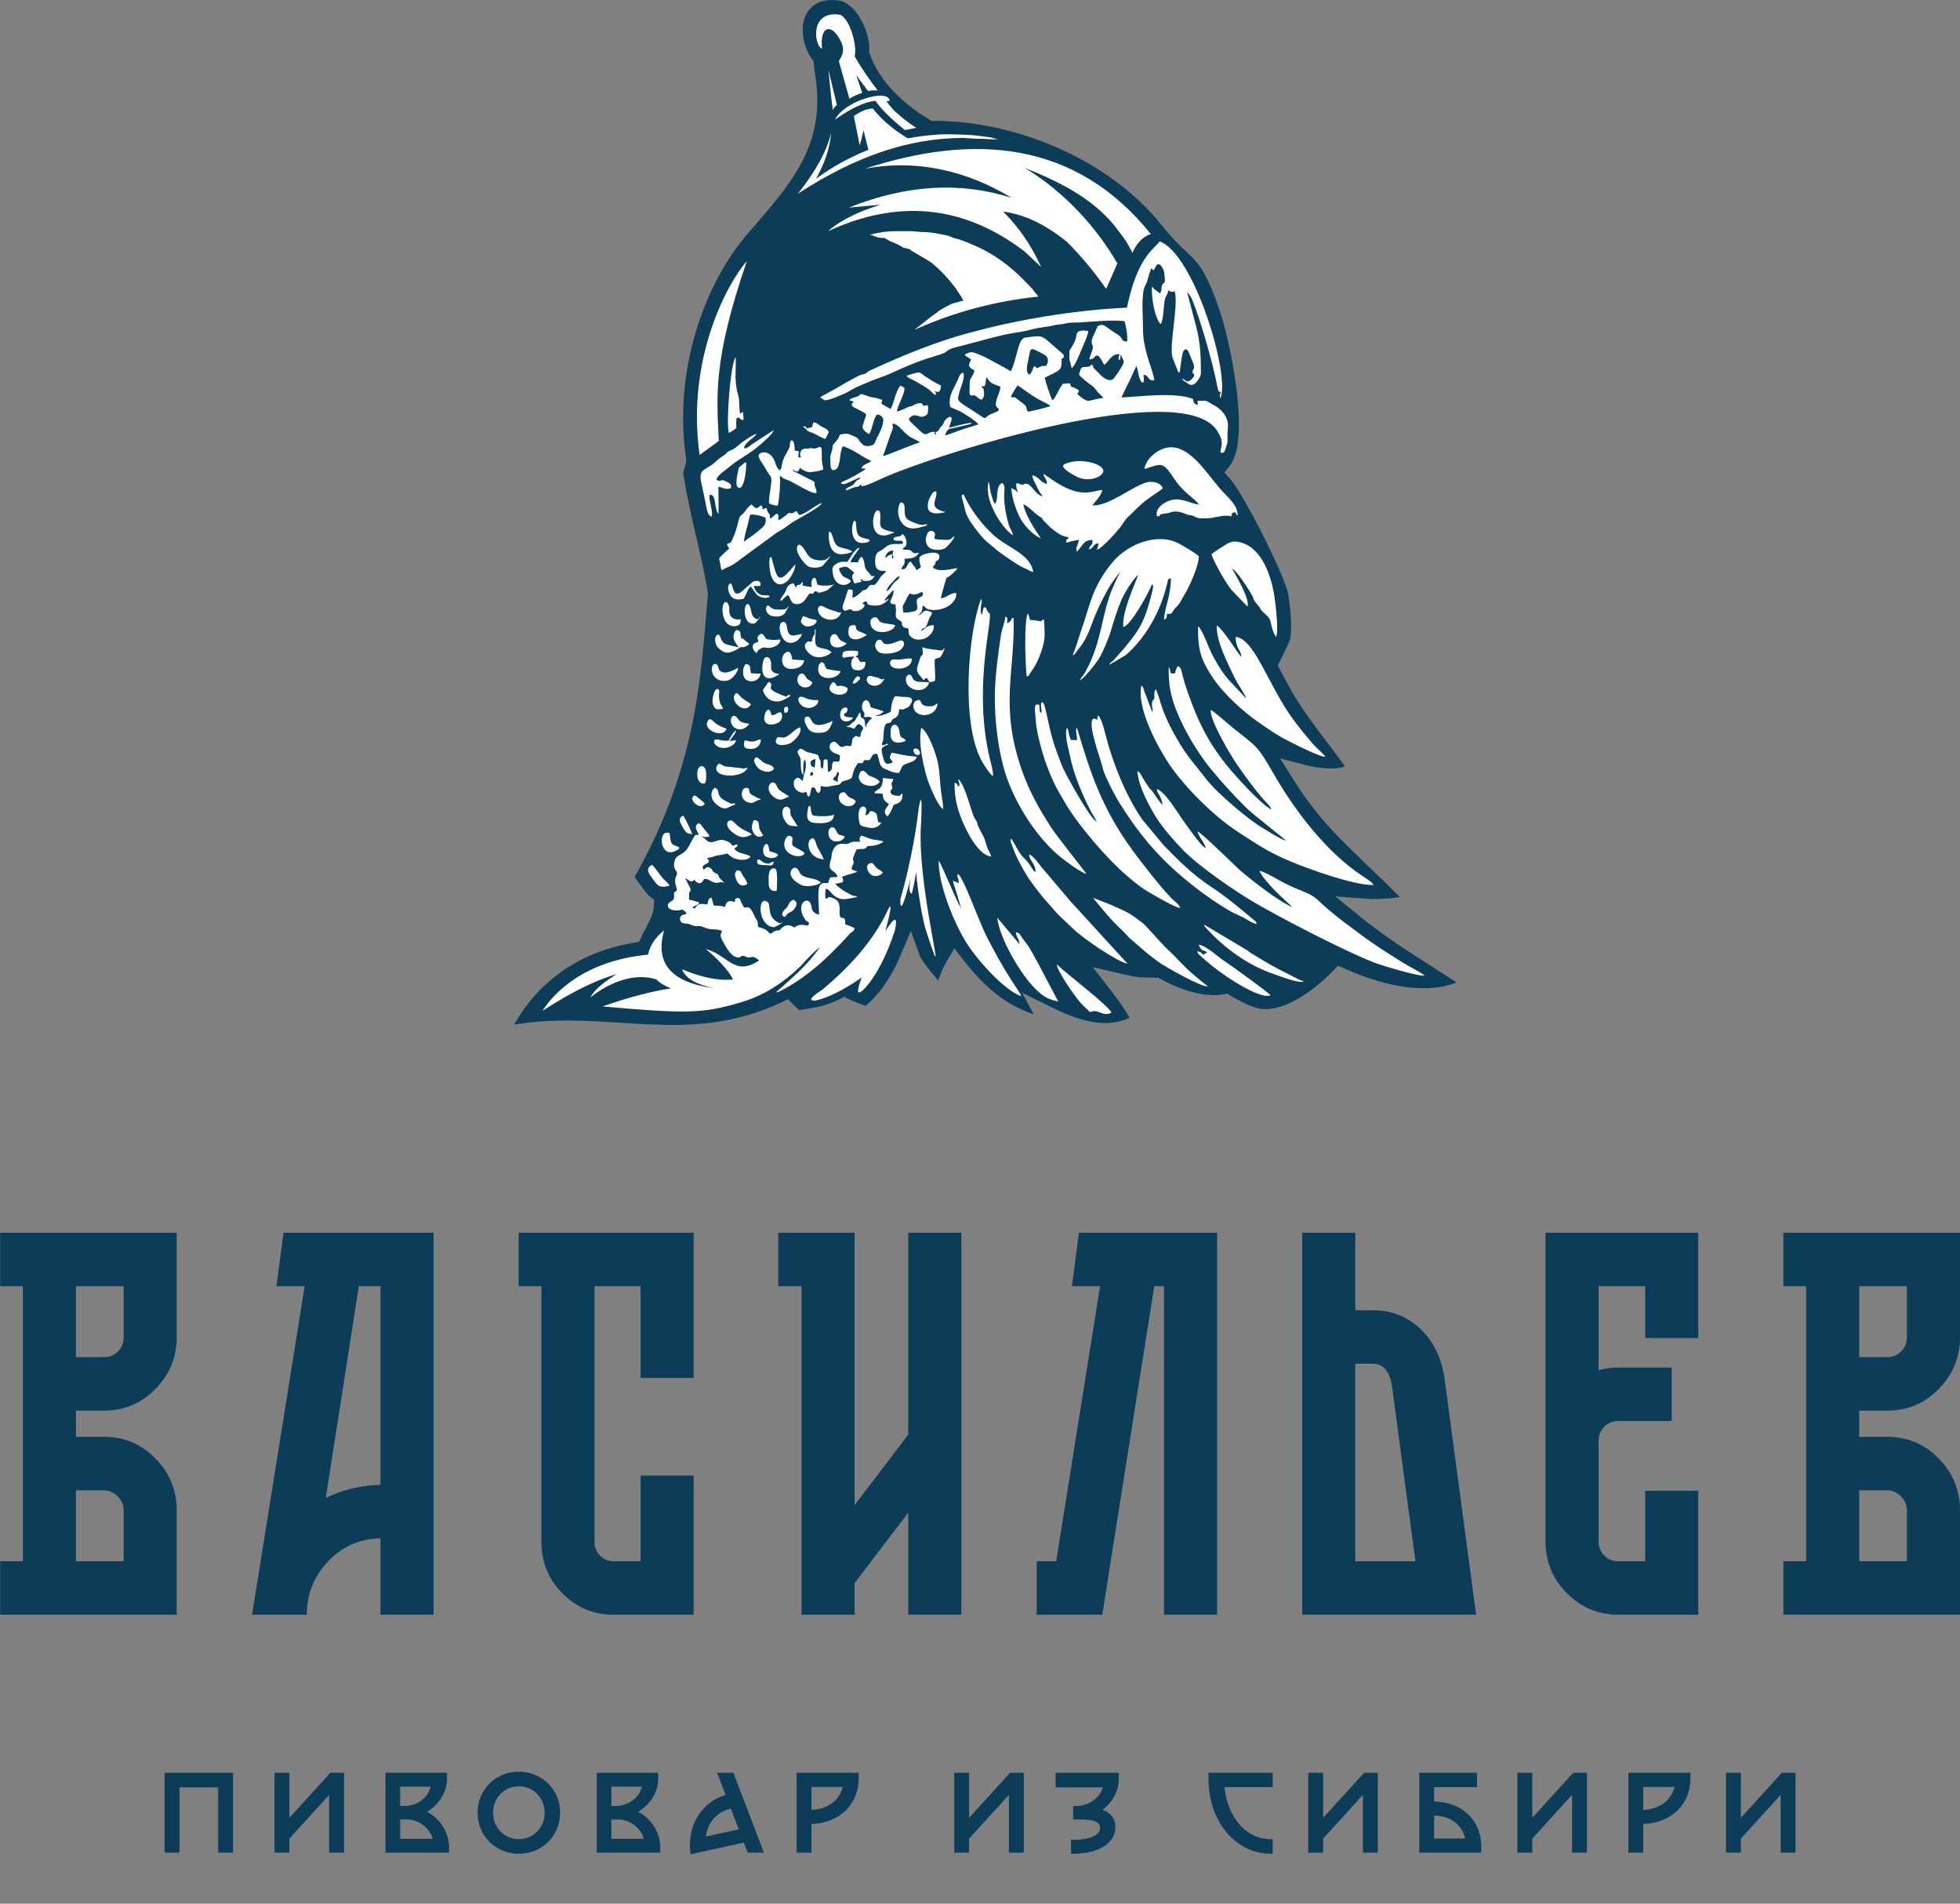 <?xml version="1.0" encoding="UTF-8"?> <svg xmlns="http://www.w3.org/2000/svg" width="207" height="201" viewBox="0 0 207 201" fill="none"><rect x="0" y="0" width="207" height="201" fill="#808080" stroke="none"/><g clip-path="url(#clip0_2024_280)"><path d="M10.999 148.945H8.023V151.711H10.999C13.097 151.711 14.889 152.46 16.377 153.958C17.865 155.456 18.628 157.243 18.666 159.317V170.495H0.013V164.849H2.416V135.807H0.013V130.161H18.666V141.339C18.628 143.413 17.865 145.2 16.377 146.698C14.889 148.196 13.097 148.945 10.999 148.945V148.945ZM8.023 135.808V143.298H10.999C11.571 143.298 12.057 143.097 12.457 142.693C12.858 142.29 13.058 141.8 13.058 141.224V135.808H8.023L8.023 135.808ZM10.999 157.358H8.023V164.849H13.059V159.432C13.059 159.163 13.001 158.904 12.887 158.654C12.772 158.405 12.62 158.184 12.429 157.992C12.238 157.8 12.019 157.646 11.771 157.531C11.523 157.415 11.265 157.358 10.999 157.358ZM29.942 130.161H45.791V170.495H40.184V162.428C38.01 162.467 36.169 163.274 34.663 164.849C33.156 166.424 32.403 168.306 32.403 170.495H26.623L32.174 135.808H29.198L29.942 130.161V130.161ZM34.405 158.165C36.236 157.281 38.163 156.82 40.184 156.782V135.808H37.895L34.405 158.165V158.165ZM73.26 145.488H67.653V135.808H62.789V162.832C62.789 163.37 62.98 163.84 63.362 164.244C63.743 164.647 64.22 164.849 64.792 164.849H67.653V155.802H73.26V170.495H64.792C62.694 170.495 60.901 169.746 59.414 168.248C57.926 166.75 57.182 164.944 57.182 162.832V135.808H54.779V130.161H57.182H73.26V145.488H73.26ZM95.923 130.161H101.53V170.495H95.923V159.72L90.258 167.153V170.495H84.651V135.808H82.19V130.161H90.258V158.914L95.923 151.48V130.161L95.923 130.161ZM113.951 130.161H128.541V170.495H122.934V135.808H121.904L116.411 170.495H112.921H109.488V164.849H111.548L116.182 135.808H113.207L113.951 130.161V130.161ZM152.577 145.661L155.896 170.495H137.529V130.161H143.136V138.343H144.967C146.951 138.343 148.638 139.006 150.031 140.331C151.423 141.656 152.272 143.433 152.577 145.661H152.577ZM143.136 164.849H149.487L147.027 146.468C146.798 144.816 146.111 143.99 144.967 143.99H143.136V164.849ZM179.359 141.282H173.752V135.808H168.831V144.681C169.518 144.489 170.204 144.393 170.891 144.393H176.556V150.04H170.891C170.319 150.04 169.833 150.242 169.432 150.645C169.031 151.048 168.831 151.538 168.831 152.114V162.774C168.831 163.35 169.031 163.84 169.432 164.244C169.833 164.647 170.319 164.849 170.891 164.849H173.752V157.415H179.359V170.495H170.891C168.793 170.495 166.991 169.737 165.484 168.219C163.977 166.702 163.224 164.887 163.224 162.774V130.161H179.359V141.282H179.359ZM199.332 148.945H196.357V151.711H199.332C201.431 151.711 203.223 152.46 204.711 153.958C206.199 155.456 206.962 157.243 207 159.317V170.495H188.347V164.848H190.75V135.807H188.347V130.161H207V141.339C206.962 143.413 206.199 145.2 204.711 146.698C203.223 148.196 201.431 148.945 199.332 148.945V148.945ZM196.357 135.808V143.298H199.332C199.905 143.298 200.391 143.097 200.792 142.693C201.192 142.29 201.392 141.8 201.392 141.224V135.808H196.357L196.357 135.808ZM199.332 157.358H196.357V164.849H201.392V159.432C201.392 159.163 201.335 158.904 201.221 158.654C201.106 158.405 200.954 158.184 200.763 157.992C200.572 157.8 200.353 157.646 200.105 157.531C199.857 157.415 199.6 157.358 199.332 157.358Z" fill="#0D3C59"></path><path fill-rule="evenodd" clip-rule="evenodd" d="M23.041 188.724H18.954V195.617H17.382V187.184H24.614V195.617H23.041V188.724ZM34.764 189.518L30.564 194.134V195.617H28.992V187.184H30.564V191.937L34.888 187.184H36.337V195.617H34.764V189.518ZM45.105 191.31C45.484 191.501 45.83 191.748 46.137 192.053C46.544 192.455 46.866 192.92 47.091 193.447C47.309 193.958 47.426 194.496 47.426 195.052V195.617H40.715V187.184H47.211V187.749C47.211 188.574 46.976 189.328 46.502 190C46.123 190.538 45.655 190.974 45.105 191.31V191.31ZM54.798 195.731C54.016 195.731 53.276 195.548 52.595 195.16C51.931 194.781 51.403 194.26 51.019 193.595C50.629 192.919 50.446 192.182 50.446 191.4C50.446 190.619 50.629 189.881 51.019 189.206C51.403 188.542 51.931 188.019 52.595 187.641C53.276 187.253 54.016 187.07 54.798 187.07C55.58 187.07 56.319 187.253 57 187.641C57.663 188.019 58.193 188.542 58.576 189.206C58.966 189.881 59.149 190.619 59.149 191.4C59.149 192.182 58.966 192.919 58.576 193.595C58.193 194.26 57.664 194.781 57 195.16C56.319 195.548 55.58 195.731 54.798 195.731ZM67.408 191.31C67.787 191.501 68.133 191.748 68.44 192.053C68.847 192.455 69.169 192.92 69.394 193.447C69.612 193.958 69.729 194.496 69.729 195.052V195.617H63.018V187.184H69.514V187.749C69.514 188.574 69.279 189.328 68.805 190C68.426 190.538 67.958 190.974 67.408 191.31V191.31ZM78.558 194.557L72.932 195.79L72.909 195.541C72.885 195.299 72.862 195.045 72.862 194.802C72.862 193.958 73.024 193.142 73.375 192.375C73.71 191.64 74.184 191.006 74.805 190.493C75.35 190.042 75.962 189.722 76.636 189.534L75.738 187.184H77.455L80.681 195.617H78.964L78.558 194.557H78.558ZM85.705 192.589V195.617H84.132V187.184H90.685V187.749C90.685 188.656 90.483 189.522 90.007 190.296C89.547 191.044 88.916 191.608 88.135 191.999C87.371 192.382 86.55 192.563 85.705 192.589ZM106.552 189.518L102.351 194.134V195.617H100.779V187.184H102.351V191.937L106.675 187.184H108.124V195.617H106.552V189.518ZM116.432 191.093C116.754 191.199 117.055 191.366 117.295 191.618C117.636 191.975 117.798 192.412 117.798 192.907C117.798 193.479 117.602 193.982 117.229 194.411C116.815 194.888 116.251 195.194 115.662 195.394C114.92 195.646 114.114 195.731 113.334 195.731H113.113V194.26H113.334C114.025 194.26 114.859 194.193 115.491 193.888C115.843 193.718 116.181 193.461 116.181 193.033C116.181 192.793 116.116 192.584 115.912 192.447C115.669 192.285 115.378 192.208 115.091 192.175C114.622 192.121 114.133 192.113 113.662 192.113H113.34V190.699H113.56C114.04 190.699 114.503 190.606 114.942 190.41C115.355 190.226 115.716 189.965 116.005 189.615C116.225 189.349 116.377 189.052 116.461 188.724H111.483V187.184H118.161V187.749C118.161 188.517 117.956 189.231 117.556 189.885C117.259 190.372 116.885 190.777 116.432 191.093V191.093ZM129.326 188.701C129.419 189.665 129.662 190.602 130.113 191.463C130.536 192.272 131.106 192.973 131.867 193.481C132.573 193.951 133.345 194.191 134.191 194.191H134.411V195.731H134.191C132.995 195.731 131.898 195.383 130.905 194.712C129.851 194.001 129.073 193.023 128.515 191.881C127.888 190.596 127.632 189.197 127.632 187.772V187.184H134.411V188.701H129.326L129.326 188.701ZM143.939 189.518L139.739 194.134V195.617H138.167V187.184H139.739V191.937L144.063 187.184H145.512V195.617H143.939V189.518ZM151.462 190.212C152.323 190.236 153.172 190.407 153.949 190.797C154.723 191.185 155.344 191.748 155.789 192.496C156.252 193.277 156.442 194.148 156.442 195.052V195.617H149.89V187.184H155.989V188.701H151.462V190.212V190.212ZM166.027 189.518L161.827 194.134V195.617H160.255V187.184H161.827V191.937L166.151 187.184H167.6V195.617H166.027V189.518ZM173.55 192.589V195.617H171.978V187.184H178.531V187.749C178.531 188.656 178.328 189.522 177.852 190.296C177.393 191.044 176.761 191.608 175.98 191.999C175.217 192.382 174.396 192.563 173.55 192.589ZM188.059 189.518L183.859 194.134V195.617H182.286V187.184H183.859V191.937L188.182 187.184H189.631V195.617H188.059V189.518ZM42.265 188.644V190.688H42.769C43.196 190.688 43.604 190.584 43.991 190.406C44.398 190.218 44.743 189.949 45.026 189.599C45.258 189.315 45.405 188.995 45.477 188.644H42.265ZM42.265 194.157H45.692C45.608 193.826 45.457 193.524 45.244 193.249C44.969 192.893 44.628 192.616 44.227 192.416C43.825 192.214 43.399 192.113 42.95 192.113H42.265V194.157ZM54.798 194.191C55.29 194.191 55.75 194.074 56.175 193.823C56.592 193.575 56.919 193.238 57.159 192.814C57.406 192.377 57.52 191.903 57.52 191.4C57.52 190.897 57.406 190.424 57.159 189.987C56.919 189.563 56.592 189.226 56.175 188.979C55.75 188.727 55.29 188.61 54.798 188.61C54.306 188.61 53.845 188.727 53.421 188.979C53.004 189.226 52.677 189.563 52.437 189.987C52.19 190.424 52.075 190.898 52.075 191.4C52.075 191.904 52.19 192.377 52.437 192.814C52.677 193.238 53.004 193.575 53.421 193.823C53.845 194.074 54.306 194.191 54.798 194.191ZM64.568 188.644V190.688H65.072C65.499 190.688 65.907 190.584 66.294 190.406C66.701 190.218 67.046 189.949 67.33 189.599C67.561 189.315 67.708 188.995 67.781 188.644H64.568ZM64.568 194.157H67.995C67.911 193.826 67.76 193.524 67.547 193.249C67.272 192.893 66.931 192.616 66.53 192.416C66.128 192.214 65.702 192.113 65.253 192.113H64.568V194.157ZM78.025 193.156L77.188 190.96C76.728 191.066 76.297 191.251 75.91 191.53C75.49 191.832 75.162 192.215 74.925 192.678C74.726 193.069 74.606 193.484 74.558 193.917L78.025 193.156V193.156ZM85.705 191.105C86.224 191.084 86.734 190.984 87.214 190.775C87.7 190.562 88.118 190.256 88.447 189.836C88.719 189.49 88.901 189.1 89.005 188.679H85.705V191.105ZM151.462 194.123H154.735C154.581 193.436 154.244 192.859 153.676 192.415C153.038 191.916 152.255 191.724 151.462 191.695V194.123H151.462ZM173.55 191.105C174.069 191.084 174.579 190.984 175.059 190.775C175.545 190.562 175.964 190.256 176.292 189.836C176.564 189.49 176.746 189.1 176.851 188.679H173.55V191.105Z" fill="#0D3C59"></path><path fill-rule="evenodd" clip-rule="evenodd" d="M86.028 7.501C87.37 14.948 83.906 19.016 79.21 24.381C76.681 27.27 74.901 30.656 73.717 34.304C72.264 38.78 71.773 43.556 72.431 48.224C72.57 49.065 72.129 49.739 72.164 49.975C72.778 54.202 74.068 58.319 74.748 62.532L74.77 62.667L74.759 62.803C74.363 67.499 74.035 72.066 73.062 76.696C71.872 82.357 69.866 87.57 67.029 92.586C67.497 93.295 68.305 94.403 68.634 94.658L69.083 95.007L69.062 95.575C69.026 96.572 68.596 97.191 68.187 98.048L68.135 98.157L68.062 98.252C67.878 98.489 67.678 99.209 67.443 99.472C66.002 99.696 58.604 100.576 54.295 108.188C64.274 106.518 72.482 110.555 82.512 105.844L83.217 105.505L83.756 106.045C83.966 106.249 84.182 106.45 84.394 106.654C85.959 106.393 87.04 106.322 88.669 105.501L89.164 105.252L89.659 105.501C90.173 105.761 90.82 105.995 91.421 106.203C93.058 104.847 94.299 102.803 95.102 100.89L96.197 98.283L97.155 100.942C97.349 101.437 98.254 102.561 99.077 103.529C99.364 102.761 99.679 101.995 99.969 101.514L100.797 100.141L101.781 101.406C103.991 104.243 106.156 106.05 109.18 107.114L107.944 104.81L111.042 106.347C113.601 107.618 116.643 108.735 119.301 107.453C118.717 106.444 118.112 105.599 117.325 104.583L115.407 102.114L118.445 102.824C119.99 103.186 120.432 103.225 122.042 103.235L122.32 103.237L122.564 103.371C124.434 104.398 127.056 105.368 129.217 104.993L129.618 104.923L129.968 105.132C130.736 105.589 131.57 106.031 132.411 106.335C135.249 107.365 138.94 104.422 140.769 102.518L141.305 101.96L142.01 102.275C145.384 103.779 150.137 105.19 153.836 103.739C150.423 101.492 146.984 99.481 143.756 96.869L141.01 94.646L144.527 94.902C145.554 94.976 146.714 94.866 147.852 94.733C145.741 92.579 143.544 90.599 141.427 88.435C139.602 86.572 138.075 84.653 136.681 82.443L135.189 80.076L137.889 80.778C138.859 81.03 140.82 81.367 142.049 80.927C140.355 78.531 138.445 76.292 136.908 73.812C136.297 72.827 135.753 71.801 135.21 70.778L134.946 70.28L136.095 67.911C136.615 66.839 136.24 63.982 136.059 62.799C135.764 60.866 131.289 52.097 129.938 50.591L129.318 49.898L129.891 49.166C132.115 46.325 129.896 35.825 128.746 32.603C128.124 30.861 127.358 28.665 126.044 27.306C125.615 26.862 125.143 26.451 124.7 26.018C123.978 25.312 123.316 24.565 122.685 23.775C117.205 16.905 107.432 12.805 98.771 12.756C98.768 12.756 98.765 12.756 98.762 12.757L98.427 12.778L98.137 12.608C95.513 11.077 92.892 8.652 91.864 5.706L91.792 5.498L91.804 5.279C91.902 3.468 90.489 0.291 88.493 0.041C84.537 -0.454 83.932 3.634 85.762 6.254L85.926 6.489L86.031 7.498L86.028 7.501Z" fill="#0D3C59"></path><path fill-rule="evenodd" clip-rule="evenodd" d="M101.675 14.56C96.059 14.609 90.577 16.362 84.26 20.453L84.262 20.452L84.259 20.453C86.14 18.117 87.314 15.974 87.778 14.026C87.662 15.546 87.132 17.163 86.186 18.876C87.927 17.592 89.792 16.577 91.715 15.823L91.197 13.759C91.057 14.437 90.921 14.958 90.79 15.323C90.456 13.585 90.171 12.25 90.171 12.25C91.008 11.706 91.413 11.534 92.176 11.45C93.085 12.62 94.319 13.674 95.88 14.611C96.887 14.415 97.896 14.287 98.897 14.224C98.927 14.189 100.18 14.176 100.219 14.178L100.284 14.181C100.609 14.181 100.932 14.188 101.255 14.202V14.204C102.051 14.224 103.113 14.271 104.073 14.436C104.46 14.502 104.581 14.456 104.964 14.598C105.293 14.721 105.774 14.711 104.904 14.711C104.418 14.711 103.89 14.646 103.397 14.655C103.025 14.662 102.384 14.591 101.679 14.56H101.673L101.675 14.56ZM96.198 92.636C95.436 95.62 95.066 96.396 95.09 94.966C96.012 91.706 96.663 88.46 97.042 85.229C97.349 83.611 97.41 84.489 97.226 87.864C97.098 95.06 100.424 106.292 97.781 98.196C97.5 97.336 96.968 94.551 96.75 92.085C96.603 93.024 96.45 93.784 96.289 94.365C96 94.288 95.969 93.711 96.198 92.637V92.636ZM76.969 45.708C77.21 45.625 77.602 45.33 77.773 45.185C77.777 44.854 77.701 44.38 77.826 44.115L77.985 44.098C78.225 44.159 78.204 44.4 78.534 44.322L78.472 43.497C78.206 43.581 78.42 43.582 78.16 43.678C78.062 43.265 78.086 42.792 78.061 42.355C78.014 41.536 77.761 41.554 77.683 39.911C77.663 39.502 77.748 38.061 77.685 37.715C77.132 38.519 76.68 44.578 76.969 45.708ZM98.967 32.992C98.293 33.437 97.653 33.99 96.579 34.827L96.739 34.756L96.726 34.774L96.851 34.706C100.887 32.919 105.162 31.788 109.676 31.315C109.544 31.15 109.41 30.988 109.276 30.829C109.142 30.617 108.87 30.319 108.526 29.983C106.771 28.099 104.826 26.679 102.541 25.763C102.451 25.721 102.376 25.686 102.323 25.664C101.758 25.424 101.409 25.297 100.801 25.148C100.637 25.109 100.294 24.915 99.973 24.854C99.092 24.684 98.37 24.502 97.448 24.502C97.066 24.502 96.485 24.399 96.064 24.408C94.802 24.434 93.998 24.331 92.69 24.601C92.416 24.657 92.21 24.662 91.978 24.77L91.858 24.784C92.522 24.952 92.642 25.148 93.371 25.124L93.449 25.146C93.594 25.226 94.01 25.493 94.134 25.524C94.362 25.581 95.046 25.917 95.255 26.063C95.552 26.272 96.097 26.202 96.29 26.491C96.31 26.521 97.718 27.301 98.345 27.711C99.385 28.562 100.239 29.507 100.933 30.439C101.246 30.899 101.702 31.611 101.718 31.707C101.734 31.802 101.523 31.777 101.439 31.813C101.125 31.948 100.642 31.967 100.26 32.2C100.078 32.31 99.107 32.8 99.026 32.93C99.019 32.942 98.998 32.963 98.966 32.992H98.967ZM91.859 24.784L91.927 24.797L91.92 24.8L91.859 24.784ZM106.983 56.513C106.885 56.018 106.666 55.858 106.52 55.342C105.728 52.534 106.237 51.73 106.04 51.232L105.863 50.98C105.185 51.251 105.399 52.316 105.229 52.91L105.085 53.225C104.867 52.926 104.791 52.549 104.672 52.161C104.524 51.682 104.545 51.362 104.47 51.058C104.464 51.035 104.456 51.009 104.45 50.989L104.399 50.858C104.14 52.121 104.601 53.215 105.083 54.183C105.439 54.9 106.387 56.205 106.983 56.513ZM70.134 98.244C69.181 98.993 68.611 99.901 68.446 100.799C61.49 101.464 58.373 105.049 57.293 106.725C57.224 106.832 61.258 103.958 65.146 102.846C62.65 104.368 62.369 105.314 62.369 105.314C62.321 105.362 65.742 102.327 69.295 103.401C69.685 103.782 70.204 104.11 70.856 104.358C68.099 104.776 65.35 105.671 63.635 106.267C72.385 107.041 74.097 107.038 78.094 105.881C80.64 105.144 82.662 103.833 84.552 102.015C85.325 101.139 86.017 100.454 86.63 99.962C85.213 101.989 83.789 103.126 82.06 104.677C81.819 104.892 82.278 104.709 82.47 104.61C85.124 103.237 87.307 101.308 89.811 98.52C90.019 98.412 90.189 98.291 90.264 98.008C89.618 97.656 89.456 97.701 89.277 97.6C89.25 97.403 89.292 97.104 89.183 96.997C89.025 96.842 88.878 97.01 88.746 96.799C88.497 96.4 89.018 95.293 88.105 94.889C87.275 94.522 87.634 94.85 87.183 94.893C87.135 94.544 87.15 94.159 87.219 93.843C87.528 93.868 87.704 94.209 87.903 94.396C88.745 95.191 89.369 94.936 90.344 94.746C90.504 94.715 90.427 94.774 90.511 94.662C90.3 94.546 90.203 94.674 89.818 94.447C89.623 94.332 89.428 94.245 89.216 94.122C89.038 94.018 88.294 93.49 88.221 93.329C88.605 93.237 88.68 93.257 89.033 93.12C89.066 92.785 89.014 92.799 88.92 92.576C88.959 92.549 89.642 92.336 89.738 92.308C89.876 92.266 89.999 92.236 90.147 92.195L90.536 92.053C90.316 91.885 90.135 91.958 89.948 91.763C89.927 91.434 90.063 91.434 90.133 91.193C90.206 90.943 90.083 90.874 90.089 90.665C90.093 90.51 90.395 89.833 90.48 89.687C91.055 89.571 91.32 89.804 91.627 89.329C92.263 89.328 92.898 89.213 93.301 88.864C93.02 88.714 92.407 88.702 92.059 88.608C91.723 88.517 91.12 88.234 90.932 88.243C90.692 88.693 90.792 88.391 90.821 88.866C90.47 88.914 90.214 88.813 89.899 88.929C89.447 89.094 89.714 89.145 89.083 89.095C88.404 89.042 88.12 89.389 87.917 89.896C87.794 90.203 87.871 90.388 87.762 90.728C87.292 92.185 88.177 91.706 88.463 92.594C87.567 92.677 87.736 92.416 87.453 93.246C86.985 93.236 86.888 93.156 86.616 93.462C86.263 93.859 86.517 95.976 86.5 96.587C86.382 96.538 86.291 96.48 86.15 96.479C85.966 96.245 85.903 96.371 85.783 96.063C85.711 95.88 85.706 95.665 85.633 95.457C85.343 94.644 84.18 95.268 84.784 96.659C84.852 96.817 84.99 97.022 85.07 97.127C85.312 97.447 85.401 97.192 85.443 97.561C85.391 97.586 85.425 97.574 85.356 97.649C85.256 97.756 85.384 97.645 85.274 97.74C84.216 97.453 84.071 97.945 83.83 97.916C83.823 97.916 83.183 97.349 82.513 98.038C82.204 98.354 82.308 98.175 81.901 98.291C81.571 98.385 81.638 98.536 81.346 98.576C81.132 98.444 81.095 98.276 80.785 98.124C80.551 98.008 80.293 97.943 80.066 97.862C79.99 96.901 80.007 97.465 79.576 96.498C79.157 95.56 78.94 95.848 78.577 95.826C78.513 95.68 78.446 95.563 78.35 95.408C78.215 95.188 78.276 95.197 78.179 94.997C78.103 94.841 77.964 94.77 77.786 94.845C77.528 94.953 77.696 95.037 77.592 95.235C76.803 94.973 76.705 95.319 76.552 95.767C76.292 95.73 76.325 95.654 75.976 95.643C75.746 95.635 75.587 95.631 75.375 95.602C75.284 95.33 75.243 95.017 75.127 94.774C74.969 94.827 74.872 94.893 74.812 95.058L74.722 95.446C74.72 95.438 74.712 95.479 74.704 95.494C74.29 95.479 74.015 95.349 73.698 95.562C73.397 95.764 73.407 96.096 73.142 95.823C73.31 95.577 73.746 95.638 73.85 95.301C73.728 95.212 73.478 95.189 73.317 95.13C73.078 95.041 73.068 95.018 72.775 95.022C72.789 94.837 72.765 94.355 72.782 94.291C72.85 94.036 73.027 94.097 72.876 93.722C72.806 93.552 72.683 93.395 72.592 93.186C72.5 92.976 72.435 92.866 72.339 92.692C72.7 92.886 73.033 93.311 73.317 92.873L73.493 93.094C74.018 93.474 74.151 93.127 74.365 92.821C75.019 92.724 75.162 93.405 76.037 93.159C76.305 93.083 76.258 93.164 76.473 93.246C76.361 92.974 76.145 92.923 76.008 92.717C75.746 92.322 76.027 92.391 75.515 92.166C75.184 92.02 75.303 91.804 74.997 91.638C74.573 91.406 74.542 91.745 74.299 91.811C73.987 91.32 74.607 91.308 74.87 91.01C74.828 90.677 74.794 90.835 74.704 90.604C74.868 90.534 75.054 90.532 75.225 90.489C75.421 90.439 75.479 90.375 75.697 90.341C76.216 90.263 76.32 90.258 76.782 90.114L77.292 90.498C77.969 90.92 79.062 90.86 79.274 90.429C78.673 90.077 77.987 90.181 77.548 89.617C77.734 89.439 77.815 89.47 77.933 89.212C77.669 89.106 77.604 89.262 77.359 89.302C77.134 88.997 77.055 88.923 76.686 88.784C76.332 88.652 76.069 88.644 75.716 88.779C74.542 89.229 74.692 88.49 74.112 88.374C74.254 88.263 74.053 88.349 74.216 88.34C74.344 88.334 74.31 88.389 74.524 88.386C74.635 88.385 74.816 88.33 74.948 88.309C74.841 88.043 74.337 87.527 74.109 87.198C73.997 87.037 73.987 86.985 73.779 86.922C73.185 87.269 73.657 87.724 73.796 88.131L73.665 88.15L73.42 88.179C73.125 88.603 72.861 89.213 72.552 89.661C72.154 90.235 71.474 90.276 71.305 90.727C70.851 91.946 71.791 91.886 71.408 92.512C71.263 92.75 71.292 93.156 71.368 93.482C71.513 94.103 71.618 93.918 71.187 94.252C71.181 94.821 71.286 94.956 70.842 95.191C70.547 95.347 70.384 95.692 70.709 95.942C70.917 96.102 71.435 96.177 71.749 96.113C72.034 96.055 71.985 95.967 72.232 96.15C72.362 96.247 72.458 96.33 72.514 96.458C72.109 96.722 72.118 96.406 71.796 96.922C71.849 97.56 72.144 97.45 72.696 97.55C72.897 97.586 73.032 97.686 73.252 97.747C73.592 97.843 73.574 97.763 73.896 97.785C74.258 97.81 74.51 98.051 75.029 98.101C75.418 98.139 75.969 98.122 76.266 98.314C75.972 98.761 76.118 99.022 76.507 99.69C76.837 100.256 77.338 101.167 78.057 101.089C78.347 101.057 78.285 100.771 78.772 101.013C79.219 101.235 79.23 100.991 79.602 101.05C79.836 101.087 79.946 101.291 80.188 101.395C77.552 103.186 76.877 100.792 74.554 100.218C75.559 101.034 76.96 102.419 77.411 103.419C75.915 103.577 74.123 103.22 72.036 102.346C72.396 103.293 73.533 103.957 75.444 104.34C70.906 103.762 69.136 101.729 70.137 98.242L70.134 98.244ZM93.25 48.161C93.424 47.788 93.805 46.536 93.972 46.106C94.579 44.537 94.189 45.404 94.273 44.715C95.035 44.821 95.366 45.738 96.271 46.215C96.49 46.331 96.984 46.565 97.162 46.697C96.083 47.049 93.617 48.106 93.25 48.161ZM82.876 75.26C82.888 75.262 82.922 75.286 82.996 75.27C83.159 75.236 83.375 75.009 83.165 74.626C82.728 74.545 82.755 75.034 82.876 75.259V75.26ZM90.049 72.169C90.42 72.165 90.362 72.132 90.582 71.929C90.669 71.848 90.982 71.678 90.757 71.469C90.483 71.212 90.057 71.941 90.049 72.169ZM96.48 79.124C96.427 79.433 96.693 79.905 97.156 79.639C97.2 79.274 96.859 78.842 96.48 79.124ZM79.96 90.959C79.917 91.361 80.514 91.332 80.821 91.344C81.312 91.362 81.702 91.501 81.704 90.977C81.275 91.041 81.385 91.336 80.683 91.087C80.497 91.02 80.014 90.442 79.959 90.959H79.96ZM74.432 84.863C74.35 84.723 73.953 84.411 73.783 84.274C73.589 84.117 73.252 83.755 73.122 84.263C73.01 84.702 74.032 85.531 74.432 84.863H74.432ZM89.132 75.527C89.186 75.15 89.265 75.444 89.444 75.129C89.775 74.542 88.797 74.482 88.732 75.412C88.667 76.34 89.72 76.372 90.114 75.765C89.748 75.698 89.328 75.793 89.132 75.527H89.132ZM72.174 86.14C71.894 86.179 71.756 86.429 71.807 86.704C71.846 86.915 72.248 87.646 72.437 87.831C72.665 88.055 72.74 88.013 73.108 88.07C73.045 87.818 72.287 86.246 72.175 86.14H72.174ZM84.781 65.074C84.725 65.29 84.516 65.494 84.623 65.734C84.685 65.873 84.924 66.078 85.108 66.121C85.624 66.242 86.271 65.915 86.256 65.494C86.023 65.391 85.765 65.382 85.515 65.31C85.244 65.233 85.106 65.07 84.782 65.074H84.781ZM80.937 89.088C80.524 89.287 80.483 90.088 80.806 90.387C81.058 90.62 81.912 90.77 82.181 90.255L81.951 90.099C81.172 89.751 81.35 90.177 81.171 89.392C81.132 89.222 81.107 89.178 80.937 89.088ZM79.598 86.598C79.412 87.118 79.284 87.401 79.596 87.946C79.811 88.321 80.154 88.498 80.599 88.237C80.478 87.918 80.226 87.748 80.175 87.331C80.115 86.832 80.163 86.601 79.598 86.599L79.598 86.598ZM82.843 96.825C83.122 96.688 83.002 96.568 83.298 96.395C83.558 96.242 83.647 96.266 83.824 96.052C84.12 95.691 84.347 95.231 83.767 95.006C83.202 95.292 83.369 95.562 83.032 95.895C82.824 96.1 82.305 96.523 82.843 96.825H82.843ZM78.632 78.19C78.451 78.945 78.674 79.114 79.495 79.064C79.961 79.036 80.387 78.593 80.35 78.083C80.056 78.072 79.907 78.248 79.532 78.293C79.094 78.345 78.942 78.167 78.632 78.189V78.19ZM77.787 91.92C77.667 92.11 77.582 92.24 77.646 92.517C77.808 93.204 78.172 93.777 78.921 93.351C78.87 92.964 78.626 92.724 78.459 92.454C78.239 92.102 78.285 91.848 77.786 91.919L77.787 91.92ZM93.428 71.62C93.237 71.738 93.173 71.802 92.896 71.64C92.653 71.498 92.597 71.535 92.322 71.465C92.133 71.417 91.905 71.302 91.733 71.397C91.583 71.478 91.479 71.725 91.575 71.962C91.781 72.479 92.918 72.757 93.428 71.62ZM93.246 92.11C92.905 91.82 92.648 91.787 92.376 91.412C92.265 91.259 92.189 91.075 91.933 91.133C91.268 91.282 91.633 92.262 92.196 92.46C92.584 92.597 93.117 92.382 93.246 92.111V92.11ZM73.678 82.137C73.727 82.42 74.036 82.842 74.402 82.717C74.636 82.637 74.586 81.756 74.562 81.495C74.475 80.576 73.424 80.653 73.678 82.136V82.137ZM76.334 74.855C76.302 74.479 76.162 74.55 76.057 74.227C75.801 73.441 76.045 73.017 75.922 72.845C75.559 72.337 75.08 73.757 75.317 74.437C75.498 74.951 75.785 74.937 76.334 74.855ZM89.419 67.93C88.982 67.678 88.733 67.733 88.498 67.242C88.228 66.684 87.73 67.051 87.677 67.409C87.502 68.611 88.864 68.552 89.419 67.93H89.419ZM85.789 72.034C85.081 71.511 85.427 71.95 85.011 71.323C84.746 70.925 84.294 71.138 84.228 71.646C84.086 72.742 85.623 72.893 85.789 72.034ZM78.916 63.762C78.482 64.12 78.637 65.191 78.942 65.585C79.092 65.777 79.516 65.969 79.809 65.756L80.358 65.09C80.197 65.179 80.184 65.27 80.012 65.392C79.062 65.195 79.501 63.841 78.915 63.763L78.916 63.762ZM90.237 54.969C89.913 55.21 89.715 57.215 90.93 57.329C91.273 57.361 91.709 57.288 91.865 57.087C91.718 56.875 91.642 56.947 91.199 56.812C90.967 56.741 90.754 56.665 90.629 56.464C90.498 56.254 90.461 55.98 90.436 55.704C90.385 55.141 90.447 55.112 90.238 54.969H90.237ZM81.054 63.924C80.774 64.22 80.894 64.549 81.112 64.798C81.478 65.213 82.596 65.235 82.917 64.697L83.35 63.945C83.23 64.047 83.123 64.256 82.944 64.317C82.779 64.372 82.395 64.362 82.208 64.361C81.214 64.353 81.515 63.998 81.054 63.924ZM79.135 76.454C78.641 76.274 78.278 76.394 77.953 75.915C77.193 74.794 76.641 76.823 78.079 77.013C78.534 77.073 79.015 76.633 79.135 76.454ZM89.228 88.353C88.798 88.039 88.609 88.398 88.296 87.683C88.058 87.136 87.534 87.287 87.497 87.876C87.423 89.045 88.869 89.111 89.228 88.353ZM77.761 73.178C76.846 73.859 78.633 75.59 79.294 74.379C79.214 74.231 79.118 74.226 78.911 74.08C78.63 73.88 78.353 73.718 78.132 73.472C77.993 73.319 77.988 73.242 77.761 73.178ZM100.111 64.012C100.465 63.856 101.14 63.166 100.967 62.611C100.361 62.586 99.846 63.193 99.363 63.159C99.506 62.496 99.708 61.861 99.895 61.211C99.97 60.95 99.965 61.018 100.201 60.885C100.46 60.738 101.088 60.092 101.138 59.999C100.67 59.991 99.264 60.51 98.525 59.928C98.609 59.648 98.64 59.801 98.743 59.594C98.868 59.341 98.699 59.414 98.903 59.235C99.05 59.108 99.084 59.229 99.173 58.979C99.551 57.909 97.3 58.46 97.124 58.825C97.035 59.221 97.174 59.563 97.268 59.867C97.12 59.978 97.004 60.133 96.764 60.174C96.679 60.035 96.713 60.004 96.637 59.883C96.557 59.756 96.568 59.817 96.464 59.707C96.283 59.516 96.379 59.391 96.129 59.31C95.727 59.533 95.873 60.173 95.196 60.099C95.307 59.613 95.632 59.755 95.529 58.992C96.198 58.979 96.784 58.906 97.046 58.368C96.83 58.362 96.699 58.445 96.548 58.406C96.412 58.371 96.368 58.252 96.219 58.156C95.87 57.929 95.598 58.155 95.306 57.956C95.591 57.679 95.783 57.764 95.723 57.147C95.697 56.877 95.522 56.49 95.32 56.388C95.026 56.577 95.35 56.579 94.79 56.664C94.469 56.713 94.402 56.704 94.349 56.98C94.766 57.285 95.332 56.825 95.382 57.387C94.89 57.533 94.343 57.316 93.802 57.592C93.611 57.69 93.478 57.818 93.298 57.955C93.111 58.097 92.969 58.146 92.757 58.283C92.417 58.504 92.379 59.21 92.459 59.679C92.546 60.189 92.994 60.364 93.592 60.259C93.335 60.761 93.288 60.446 92.827 61.193C92.282 62.078 92.26 61.647 91.911 61.788C91.743 61.856 91.66 62.092 91.521 62.202C91.261 62.409 91.253 62.186 90.987 62.477C90.791 62.693 90.295 63.095 90.019 63.111C90.021 62.8 90.102 62.567 90.021 62.292C89.877 62.244 89.752 62.212 89.564 62.262L89.198 63.409C89.09 63.731 88.81 64.208 89.146 64.442C89.147 64.442 89.147 64.562 89.461 64.43C90.167 64.133 89.674 64.581 90.47 64.519C90.814 64.492 91.169 64.262 91.274 64.031C91.458 63.624 90.874 63.92 91.187 63.62C91.282 63.528 91.372 63.515 91.53 63.503C91.628 63.789 91.546 63.828 91.988 63.911C92.24 63.959 92.58 63.951 92.837 63.914C93.177 63.867 93.745 63.463 93.873 63.233C93.452 63.31 93.772 63.416 93.419 63.408C93.464 63.207 94.168 62.424 94.39 62.311C94.367 63.307 93.477 63.752 94.567 63.816C94.591 63.962 94.62 64.252 94.625 64.397C94.645 64.94 94.415 65.185 95.008 65.511C95.461 65.761 95.07 65.873 95.394 66.176C95.579 66.349 95.696 66.263 95.898 66.361C96.075 66.77 95.796 66.982 96.323 67.331C96.67 67.561 97.006 67.58 97.481 67.478C98.042 67.357 98.734 66.669 98.612 66.011C97.733 66.027 97.721 66.5 97.292 66.599C97.395 66.167 97.721 66.635 97.984 65.734C98.214 64.953 98.395 65.075 98.431 64.672C97.415 64.16 97.548 64.816 96.99 64.991C97.177 64.667 97.36 64.9 97.438 63.969C97.697 63.965 97.683 64.194 97.953 64.301C98.551 64.539 99.579 64.362 100.111 64.013V64.012ZM87.972 60.641C88.209 61.952 89.413 61.989 89.872 61.377C89.698 61.084 89.381 61.072 89.068 60.867C88.885 60.747 88.62 60.256 88.609 60.003C88.852 59.931 89.241 59.725 89.591 59.938L90.205 60.449C90.138 60.702 89.952 60.63 90.011 61.017C90.037 61.191 90.17 61.404 90.231 61.619C90.476 61.548 90.485 61.539 90.813 61.471C91.145 61.401 90.937 61.422 90.868 61.149C91.311 61.204 90.82 61.276 91.274 61.328C91.981 61.409 92.19 61.139 92.362 60.805C92.008 60.877 92.053 60.818 91.817 60.544C91.669 60.372 91.528 60.229 91.43 60.063C91.255 59.766 91.325 59.029 90.988 58.792C90.796 58.917 90.687 59.112 90.633 59.371L89.818 59.369C89.99 58.778 90.672 58.164 90.778 57.819C90.245 57.946 89.739 59.038 89.486 59.326C88.946 59.283 88.682 59.301 88.27 59.575C87.828 59.868 87.884 60.023 87.972 60.639V60.641ZM86.407 73.926C85.985 73.941 85.48 73.897 85.067 73.698C84.06 73.211 84.147 74.238 84.853 74.609C85.66 75.034 86.533 74.4 86.407 73.926ZM87.984 72.011C86.561 73.306 89.63 73.935 89.517 72.647C88.943 72.306 88.669 72.429 88.381 72.444C88.247 72.194 88.25 72.118 87.984 72.011V72.011ZM80.377 84.405C80.253 84.307 80.105 84.339 79.73 84.1C79.556 83.99 79.31 83.917 79.21 83.752C79.048 83.487 79.236 83.218 78.85 83.186C78.614 83.167 78.439 83.349 78.381 83.573C78.231 84.151 78.55 84.557 78.96 84.706C79.647 84.954 79.664 84.528 80.377 84.405ZM77.419 77.732C77.594 77.488 77.656 77.481 77.735 77.109C77.483 77.253 77.057 77.931 76.96 78.195C76.366 78.247 76.27 78.168 75.828 78.091C74.995 77.947 75.467 79.098 76.607 78.969C77.115 78.911 77.701 78.569 77.731 78.156L77.047 78.247L77.417 77.732H77.419ZM90.369 84.571C90.059 84.206 89.755 84.38 89.407 83.895C89.283 83.723 89.227 83.576 88.903 83.694C88.686 83.773 88.579 83.922 88.592 84.223C88.61 84.669 89.002 84.986 89.371 85.091C89.834 85.222 90.325 84.977 90.369 84.571V84.571ZM79.776 80.688C79.936 80.975 80.021 81.091 80.267 81.244C80.78 81.563 81.468 81.616 81.749 81.15C81.562 80.739 81.171 80.776 80.761 80.571C80.399 80.39 80.145 80 79.843 79.946C79.618 80.206 79.563 80.304 79.777 80.688H79.776ZM74.92 75.937C73.843 76.911 76.323 78.11 76.736 76.944C75.083 76.362 75.456 75.961 74.92 75.937ZM91.555 67.048C90.99 66.683 90.549 66.698 90.451 66.438C90.325 66.105 90.486 65.949 90.008 66.016C89.712 66.057 89.651 66.226 89.617 66.493C89.541 67.085 89.712 67.48 90.298 67.508C90.778 67.531 91.228 67.234 91.555 67.048V67.048ZM83.515 86.096C83.422 85.826 83.543 85.51 83.362 85.326C82.866 84.819 82.235 85.67 82.945 86.728C83.345 87.326 83.498 87.147 84.252 87.264L83.515 86.096ZM99.864 54.06C99.716 53.994 99.782 54.066 99.564 53.996C97.984 53.488 99.05 52.752 98.88 51.886C98.5 51.86 98.413 52.189 98.219 52.518C98.049 52.809 97.954 53.209 97.994 53.597C98.089 54.513 99.629 54.152 99.865 54.061L99.864 54.06ZM86.989 90.741C86.865 90.333 86.519 89.845 86.322 89.426C86.137 89.034 86.044 88.119 85.542 88.673C85.177 89.076 85.383 90.599 86.989 90.741ZM95.668 78.193C95.26 77.663 95.097 78.189 94.978 77.149C94.911 76.556 94.376 76.29 94.141 76.78C94.05 76.971 94.052 77.336 94.054 77.557C94.065 78.65 95.123 78.461 95.555 78.267C95.64 78.23 95.622 78.233 95.668 78.193ZM78.74 70.127C78.372 70.551 78.346 71.567 78.9 71.83C79.553 72.14 80.262 71.738 80.32 71.137L79.335 71.095C79.133 70.606 79.403 70.128 78.74 70.127H78.74ZM78.793 48.801C78.543 48.881 78.465 49.032 78.263 49.184C77.951 49.417 78.051 49.346 77.942 49.794C77.864 50.116 77.634 51.189 77.906 51.435C78.536 52.006 78.879 49.594 78.793 48.8V48.801ZM82.022 94.067C82.068 93.81 82.153 91.937 81.917 91.757C81.695 91.588 81.45 91.73 81.341 91.879C81.129 92.17 81.175 92.916 81.187 93.331C81.201 93.849 81.439 94.132 82.021 94.067H82.022ZM94.042 83.469C94.319 83.263 94.234 83.193 94.182 82.927C94.106 82.541 94.3 82.593 94.343 82.245C93.833 82.225 93.7 82.201 93.246 82.135C93.209 83.564 92.588 83.201 92.331 83.736C92.622 83.801 92.993 83.745 93.228 83.84C93.244 84.558 93.511 84.569 93.881 84.921C93.822 85.001 93.528 85.409 93.484 85.531C93.382 85.806 93.556 86.078 93.701 86.205C93.996 85.953 94.173 85.47 94.341 85.102L94.388 85.024C94.416 84.842 95.399 84.997 95.31 83.775C94.996 83.911 95.206 84.107 94.61 84.008C94.233 83.945 94.032 83.858 94.044 83.471L94.042 83.469ZM96.313 69.544C95.725 69.452 95.402 69.66 94.796 69.641C94.55 69.632 94.243 69.557 94.081 69.761C93.944 69.933 93.993 70.197 94.129 70.338C94.61 70.84 96.333 70.635 96.313 69.544ZM89.998 58.245C89.627 57.873 88.742 57.949 88.366 57.569C87.921 57.119 87.992 56.292 87.578 56.112C87.502 56.233 87.298 58.691 89.012 58.513C89.301 58.482 89.813 58.408 89.999 58.244L89.998 58.245ZM83.327 84.107C83.225 83.955 82.422 83.604 82.183 83.261C82.034 83.049 82.006 82.79 81.79 82.666C81.266 82.367 80.716 83.49 81.812 84.215C82.417 84.615 82.731 84.365 82.989 84.254L83.327 84.107ZM81.487 75.498C81.48 75.485 81.471 75.466 81.467 75.456C81.463 75.446 81.453 75.426 81.448 75.414L81.381 75.19C81.244 74.766 80.96 74.926 80.822 75.296C80.335 76.603 81.521 76.71 82.256 76.272C82.582 76.077 82.728 75.545 82.468 75.207C82.072 75.19 81.838 75.59 81.487 75.498ZM92.907 82.541C92.669 82.149 91.864 81.971 91.689 81.835C91.686 81.833 90.996 80.833 90.734 81.826C90.438 82.947 92.402 83.388 92.907 82.541ZM86.769 69.912C86.478 70.072 86.384 70.366 86.424 70.826C86.514 71.859 88.446 71.829 88.787 70.863C88.557 70.863 87.424 70.682 87.289 70.609L87.15 70.388C87.073 70.171 87.103 70.007 86.769 69.912ZM79.39 88.108C79.234 87.847 78.766 87.852 78.011 87.274C77.775 87.093 77.662 86.936 77.439 86.744C76.927 86.305 76.154 87.192 77.761 88.165C78.302 88.492 78.813 88.439 79.391 88.108H79.39ZM70.72 87.977C69.828 87.635 69.743 88.917 70.069 89.503C70.42 90.132 70.896 90.066 71.418 89.807C71.635 89.699 71.701 89.687 71.743 89.5C71.518 89.289 71.153 89.322 70.941 89.038C70.779 88.821 70.774 88.249 70.72 87.977ZM82.19 71.149C81.977 71.109 81.765 71.081 81.57 70.885C81.375 70.689 81.459 70.324 81.436 70.022C81.378 69.268 80.75 69.126 80.592 69.847C80.235 71.485 80.978 72.119 82.312 71.176L82.19 71.149ZM98.139 72.049C97.542 71.956 96.709 72.14 96.429 71.685C96.321 71.51 96.224 71.097 95.887 71.275C95.695 71.378 95.619 71.719 95.7 72.008C95.969 72.983 97.768 73.294 98.139 72.048V72.049ZM84.818 45.081C84.939 45.191 84.977 45.156 85.09 45.26C85.257 45.413 85.111 45.371 85.302 45.508C85.42 45.593 85.797 45.687 85.966 45.772C86.226 45.903 86.933 46.313 87.173 46.337C87.246 46.225 87.499 45.713 87.533 45.603C87.301 45.23 87.15 45.243 86.758 45.034C86.438 44.863 86.316 44.61 85.9 44.604L85.747 45.109L85.209 45.238C85.112 45.055 85.032 44.919 84.818 45.081ZM75.505 83.173C75.031 83.489 74.911 84.363 75.762 85.01C76.526 85.591 76.764 85.321 77.202 85.117C77.311 85.065 77.352 85.066 77.459 85.022C77.686 84.928 77.619 84.939 77.659 84.861C77.515 84.786 77.398 84.868 77.243 84.855C77.094 84.842 76.376 84.432 76.289 84.361C75.589 83.791 76.099 83.415 75.505 83.172V83.173ZM82.09 77.849C81.448 78.84 82.954 78.796 83.539 78.429C83.868 78.224 84.738 77.431 84.51 76.813C84.228 76.823 83.673 77.336 83.477 77.497C82.716 78.122 82.576 77.772 82.09 77.849V77.849ZM88.839 64.633C88.564 64.747 88.366 64.567 88.058 64.488C87.133 64.252 86.869 63.882 86.637 63.971C86.363 64.077 86.343 64.372 86.425 64.612C86.777 65.626 88.564 65.785 88.839 64.633ZM85.555 85.099C85.377 85.134 85.368 85.101 85.296 85.59C85.219 86.109 85.087 86.837 86.13 86.902C87.014 86.957 88.06 86.941 88.074 85.992C87.839 86.237 86.278 86.221 85.844 86.087C85.577 85.787 85.708 85.458 85.555 85.099L85.555 85.099ZM84.972 90.138C84.905 89.932 84.643 89.827 84.354 89.66C84.199 89.571 83.806 89.399 83.716 89.26C83.534 88.984 83.85 88.585 83.622 88.365C83.332 88.085 83.067 88.352 82.963 88.58C82.258 90.138 84.469 90.826 84.972 90.138H84.972ZM78.226 65.38C77.531 65.512 76.989 65.179 77.026 64.453C77.075 63.475 76.365 63.164 76.309 64.273C76.279 64.86 76.481 65.641 76.918 65.931C77.148 66.085 77.477 66.185 77.825 66.078C78.148 65.978 78.242 65.797 78.225 65.38H78.226ZM68.863 91.323C68.004 91.73 68.669 92.425 69.007 92.891C69.185 93.137 69.361 93.412 69.63 93.543C69.945 93.698 70.473 93.616 70.722 93.502C70.589 93.272 70.162 92.913 69.965 92.686C69.64 92.311 69.081 91.439 68.863 91.322V91.323ZM94.489 56.216C94.449 56.195 93.705 56.037 93.499 55.952C93.165 55.814 92.99 55.691 92.947 55.287C92.924 55.076 93.171 53.632 92.588 53.93C92.13 54.165 91.742 56.795 93.587 56.517C93.723 56.497 94.47 56.231 94.49 56.217L94.489 56.216ZM84.7 66.948C83.912 67.034 83.32 67.468 83.133 66.358C83.084 66.066 83.054 65.624 82.676 65.67C82.029 65.747 82.371 67.698 83.314 67.86C84.021 67.981 84.542 67.419 84.7 66.949V66.948ZM81.299 72.014C81.063 72.015 81.059 72.189 80.921 72.381C80.828 72.509 80.642 72.673 80.604 72.824C80.525 73.135 81.016 73.689 81.162 73.79C81.501 74.025 81.975 74.14 82.483 74.013C82.652 73.97 83.419 73.571 83.504 73.439C83.428 73.391 83.486 73.401 83.359 73.389C83.217 73.377 83.145 73.42 83.043 73.571C80.381 72.59 81.914 72.632 81.299 72.014H81.299ZM99.01 74.249C98.734 74.417 98.736 74.555 98.261 74.576C96.847 74.637 97.569 73.619 96.742 73.994C96.49 74.109 96.409 74.464 96.502 74.804C96.796 75.882 98.98 75.73 99.01 74.249ZM94.554 66.017C94.168 65.844 93.112 65.886 92.868 65.578C92.739 65.415 92.669 65.101 92.296 65.193C92.022 65.26 91.887 65.509 91.927 65.83C92.094 67.193 94.403 66.833 94.554 66.017V66.017ZM75.906 80.639C75.641 80.876 75.496 81.251 75.847 81.562C76.479 82.122 78.661 81.97 78.949 81.042C78.538 81.139 78.752 81.191 78.208 81.098L76.54 80.917C76.29 80.828 76.199 80.666 75.906 80.639ZM90.362 69.322C90.663 69.154 90.645 69.104 90.608 68.761C90.342 68.696 89.133 68.616 89.023 68.931C88.915 69.242 88.903 69.528 89.285 69.423C89.412 69.388 89.404 69.378 89.547 69.362C89.762 69.339 90.014 69.339 90.231 69.33C90.096 69.596 89.924 69.513 89.9 70.022C89.881 70.377 90.001 70.618 90.231 70.714C90.448 70.805 91.484 70.944 91.396 69.888C90.986 69.826 90.909 70.04 90.748 69.734C90.478 69.218 90.597 69.542 90.362 69.322H90.362ZM83.676 69.638C83.614 69.176 83.432 68.475 82.864 68.997C82.386 69.436 82.419 70.973 84.075 70.566C84.585 70.442 84.816 70.208 84.942 69.716L83.675 69.638H83.676ZM95.101 53.047C94.476 54.03 95.046 56.038 96.723 55.778C96.998 55.735 97.823 55.554 97.959 55.407C97.556 55.22 97.769 55.623 96.817 55.288C96.528 55.186 96.092 55.023 95.897 54.88C95.169 54.346 95.944 53.056 95.101 53.047ZM77.961 70.509C77.566 70.714 76.63 71.285 76.062 70.851C75.813 70.661 75.9 70.129 75.556 70.097C74.885 70.035 74.98 72.186 76.819 71.861C77.358 71.766 77.948 70.92 77.961 70.509ZM85.054 76.376C85.347 77.113 85.688 77.439 86.655 77.377C87.093 77.349 87.356 77.241 87.539 76.996C87.679 76.808 87.888 76.41 87.928 76.117C87.497 76.345 86.383 76.817 85.895 76.344C85.662 76.118 85.607 75.693 85.31 75.66C84.921 75.618 84.926 76.054 85.054 76.376ZM81.339 58.825C81.16 59.136 81.288 60.262 81.389 60.627C81.768 61.996 82.779 61.989 83.474 60.967C83.696 60.641 83.984 60.081 84.009 59.581L83.241 60.445C82.431 61.315 82.084 61.143 81.779 59.955C81.722 59.732 81.654 59.54 81.598 59.323C81.441 58.705 81.519 58.879 81.339 58.825ZM82.632 97.37C82.423 97.452 82.462 97.575 82.147 97.396C80.884 96.674 81.524 95.538 81.021 95.21C80.177 94.658 80.03 96.731 80.969 97.587C81.153 97.755 81.622 98.001 81.901 97.84C82.135 97.705 82.56 97.56 82.632 97.37ZM80.11 67.737C79.859 67.881 79.643 67.857 79.526 68.099C79.385 68.419 79.706 68.826 79.892 68.969C80.081 68.623 80.056 68.647 80.414 68.449C80.748 68.265 80.815 68.454 81.282 68.405C81.84 68.345 82.406 68.052 82.419 67.546C82.167 67.49 81.9 67.632 81.423 67.552C80.891 67.463 80.994 67.598 80.743 67.198C80.556 66.9 80.376 66.821 80.147 67.081C79.884 67.378 80.026 67.392 80.111 67.738L80.11 67.737ZM80.306 61.85C80.453 61.258 79.825 61.242 79.504 61.447L78.69 62.139C77.344 63.529 77.489 61.823 77.181 61.588C76.921 61.666 76.873 61.95 76.903 62.236C76.927 62.471 77.058 62.728 77.166 62.899C77.414 63.293 77.967 63.389 78.541 63.213C78.684 62.973 78.779 62.797 78.892 62.515C79.032 62.166 79.118 62.136 79.274 61.908C79.545 62.232 79.87 62.758 80.022 62.874C80.294 63.081 81.038 63.304 81.302 62.942C81.137 62.824 80.846 62.865 80.646 62.855C79.894 62.819 79.619 62.004 79.616 61.864C79.938 61.832 80.017 61.943 80.305 61.849L80.306 61.85ZM86.679 93.213C86.612 93.108 86.679 93.192 86.59 93.109C86.395 92.925 86.06 92.832 85.809 92.781C84.34 92.481 84.622 92.275 84.26 91.789C84.016 91.462 83.646 91.665 83.54 91.959C83.283 92.668 84.162 93.209 84.594 93.429C85.192 93.734 86.326 93.484 86.679 93.214L86.679 93.213ZM85.73 67.746C85.427 67.792 85.4 67.617 85.177 67.837C84.702 68.306 85.354 68.939 85.667 69.154C86.486 69.718 87.635 69.178 87.809 68.858C87.428 68.434 86.685 68.525 86.318 68.265C85.89 67.963 86.229 66.849 86.115 66.382C85.942 66.713 86.161 66.794 85.95 67.104C85.7 67.472 85.86 67.331 85.729 67.746H85.73ZM84.09 62.031C83.888 61.887 83.965 61.785 83.842 61.608C83.295 61.586 83.112 62.002 82.966 62.435C82.858 62.753 82.41 63.089 82.404 63.437C82.657 63.423 82.716 63.206 83.026 62.951C83.597 62.484 83.193 64.058 84.449 63.752C84.732 63.683 84.906 63.477 85.045 63.297L85.481 62.672C85.985 62.744 85.83 62.667 86.076 62.426C86.547 62.465 86.19 62.653 86.665 62.553C87.648 62.346 87.603 62.022 88.137 61.693C87.726 61.861 86.784 61.88 86.349 61.74C86.171 61.396 86.317 61.191 86.017 60.996C85.661 61.095 85.644 61.601 85.743 61.982L84.804 61.851C84.737 61.746 84.789 61.861 84.775 61.732C84.773 61.72 84.774 61.702 84.773 61.689C84.772 61.676 84.775 61.658 84.774 61.645C84.765 61.48 84.851 61.631 84.747 61.434C84.616 61.552 84.669 61.56 84.597 61.636C84.332 61.917 84.197 61.557 84.09 62.03L84.09 62.031ZM84.401 57.499C83.623 57.907 84.937 59.578 85.346 59.795C85.742 60.007 86.53 59.981 86.876 59.746C86.876 59.746 87.652 58.89 87.686 58.721C87.452 58.846 87.392 59.155 86.768 59.17C84.966 59.214 85.28 57.854 84.402 57.499H84.401ZM95.443 68.162C95.586 67.8 95.339 67.493 94.946 67.668C94.601 67.82 93.854 68.123 93.425 67.981C93.242 67.92 93.256 67.794 93.147 67.673C92.707 67.189 92.014 68.178 92.764 68.815C93.018 69.03 93.461 69.028 93.817 69.007C94.563 68.963 95.222 68.73 95.443 68.163V68.162ZM98.687 56.901C98.694 56.542 98.874 56.275 98.547 56.105C98.245 55.947 98.028 56.144 97.915 56.392C97.627 57.024 97.811 57.62 98.228 57.877C98.672 58.151 99.585 58.111 99.944 57.79C100.143 57.612 100.767 56.917 100.802 56.63C100.389 56.794 100.563 57.025 99.882 57.001C99.515 56.987 99.028 56.978 98.687 56.901H98.687ZM95.739 39.692C95.853 39.896 96.294 40.035 96.519 40.166C97.058 40.48 97.621 40.764 98.104 41.126C98.363 41.321 98.574 41.635 98.784 41.71C98.934 41.467 98.791 41.441 98.694 41.279C98.85 41.289 99.323 41.734 99.377 40.707C98.354 40.186 98.593 40.3 97.702 39.733C97.39 39.535 97.234 39.237 96.789 39.363C96.464 39.453 95.981 39.565 95.739 39.692H95.739ZM91.405 86.086C91.411 85.832 91.554 85.534 91.44 85.336C91.223 84.957 90.428 85.09 90.748 86.784C90.811 87.111 90.876 87.177 91.197 87.263C91.872 87.442 92.553 87.633 93.094 86.86L92.742 86.807C92.581 86.071 92.747 85.749 91.918 85.629C91.781 85.863 91.733 86.024 91.405 86.085V86.086ZM76.731 68.908C77.056 68.939 77.395 68.783 77.713 68.638C77.777 68.608 77.797 68.602 77.865 68.558C78.579 68.088 77.962 68.475 78.645 68.295C78.85 68.241 79.025 68.11 79.131 67.996C78.966 67.789 78.876 67.82 78.693 67.633C78.365 67.301 78.341 67.461 78.258 67.318C78.154 66.888 78.314 66.536 77.736 66.525C77.021 67.411 77.954 68.162 78.02 68.352C77.825 68.316 76.718 68.058 76.598 67.996C76.066 67.72 76.135 67.038 75.854 67.005C75.398 67.094 75.481 67.884 75.72 68.238C75.876 68.468 76.323 68.871 76.731 68.91V68.908ZM113.191 38.853C113.464 38.771 114.017 37.417 114.167 37.043C114.33 36.636 114.957 35.312 114.928 34.964C114.604 34.876 113.819 34.827 113.73 35.217C113.595 35.809 113.61 35.892 113.337 36.385C112.797 37.362 112.965 36.727 112.947 37.546C112.94 37.886 112.898 37.884 113.023 38.21C113.127 38.483 113.079 38.66 113.191 38.853H113.191ZM98.609 68.583C98.191 68.532 97.717 68.466 97.408 68.347L97.473 69.09C97.195 69.36 97.215 69.272 97.095 69.769C97.001 70.162 96.589 70.715 97.11 71.293C97.231 71.428 97.237 71.418 97.346 71.577C97.413 71.675 97.434 71.742 97.572 71.808L97.77 71.598C97.775 71.579 97.791 71.577 97.803 71.568C97.956 71.668 97.901 71.619 98.014 71.778C98.198 72.033 98.095 72.111 98.734 71.891C98.838 71.142 98.654 70.358 98.728 69.612C99.167 69.299 99.264 69.844 99.782 68.431C99.33 68.723 99.87 68.736 98.611 68.583L98.609 68.583ZM75.683 50.651C75.678 50.372 76.109 50.034 76.327 49.851C76.588 49.634 76.825 49.462 77.101 49.237C78.163 48.368 79.338 47.831 80.363 46.888C80.731 46.549 81.611 45.834 81.712 45.419L79.375 46.938C79.153 47.104 78.911 47.368 78.58 47.33C78.577 46.773 79.803 46.099 79.902 45.826C79.554 45.823 78.275 46.755 78.028 46.976C77.221 47.7 77.145 47.458 76.832 47.746C76.613 47.948 76.573 48.009 76.29 48.187C75.749 48.528 75.619 48.751 75.198 49.063C74.451 49.618 73.832 49.583 74.019 50.752C74.063 51.023 74.138 51.285 74.195 51.562C74.302 52.092 74.42 52.648 74.534 53.19C74.636 53.663 74.707 54.46 75.16 54.551C75.354 54.127 74.849 52.88 74.93 52.272C75.696 52.03 75.414 53.914 75.891 54.259L75.876 51.378C76.41 51.521 76.621 51.738 77.2 51.538C77.271 51.036 77.016 51.028 76.658 50.824C76.064 50.486 76.129 50.994 75.683 50.648V50.651ZM84.341 48.322C84.27 48.03 84.366 47.934 84.377 47.643L83.939 47.578C83.888 47.159 83.948 46.417 83.51 46.517C83.271 47.261 83.704 46.701 82.936 48.079C82.818 48.289 82.687 48.578 82.621 48.867C82.547 49.19 82.568 49.404 82.38 49.664C82.181 49.572 81.964 49.202 81.909 48.98C81.541 47.511 80.185 47.548 80.112 48.159C80.165 48.461 80.552 49.001 80.713 49.252C80.966 49.645 81.092 49.945 81.371 50.274C81.683 50.64 81.132 52.357 81.229 53.145C81.421 53.285 81.894 53.4 82.157 53.384C82.307 52.476 82.447 51.18 82.357 50.234C82.581 50.339 82.606 50.455 82.826 50.552C82.978 50.619 83.148 50.661 83.33 50.742C83.912 51.002 85.811 52.202 86.207 52.06C86.281 51.843 86.199 51.717 86.111 51.49C85.775 50.637 86.646 51.18 84.803 50.249C84.599 50.146 84.429 50.061 84.232 49.952C83.847 49.741 83.791 49.855 83.74 49.534C83.74 49.534 84.25 50.148 84.437 49.486C84.439 49.478 84.445 49.457 84.447 49.45L84.475 49.376C84.618 49.555 85.269 49.902 85.577 49.857C86.05 49.789 86.566 49.756 86.938 49.568C86.938 49.169 86.796 48.995 86.796 48.45L86.784 47.461C86.677 46.922 86.377 47.347 86.02 47.359C85.784 47.368 85.827 47.298 85.62 47.309C85.443 47.318 85.476 47.374 85.284 47.381C85.217 47.383 84.546 47.248 84.509 47.928C84.486 48.351 84.54 47.911 84.577 48.282L84.342 48.322L84.341 48.322ZM78.583 57.191C78.549 56.741 78.997 55.383 79.104 54.836C79.223 54.226 79.178 54.299 79.838 54.366C80.122 54.394 80.641 54.571 80.861 54.666C80.963 55.502 80.549 55.654 79.959 56.169C79.607 56.476 78.932 56.907 78.583 57.191ZM76.265 58.605C75.806 59.12 75.958 58.76 76.122 59.886C76.206 60.464 76.364 60.04 76.897 59.873C77.237 59.767 77.901 59.292 78.14 59.094L82.013 56.256C82.3 56.075 82.585 55.933 82.848 55.76L83.615 55.198C84.007 54.931 86.704 53.534 86.794 53.12C86.373 53.137 85.029 54.341 84.401 54.374C84.279 54.225 84.22 54.063 84.12 53.967C83.752 54.052 83.957 54.206 83.551 54.182C83.18 54.16 83.332 54.12 83.064 54.352C82.907 54.488 82.375 54.912 82.183 54.912C82.19 54.657 82.287 54.51 82.145 54.308C82.06 54.247 82.272 54.228 81.993 54.271C81.817 54.298 81.634 54.676 81.305 54.752C81.311 54.299 81.359 54.43 81.147 54.148C81.002 53.956 81.036 53.874 80.957 53.651C80.566 53.669 80.894 53.646 80.588 53.8L80.546 53.652C80.402 53.131 80.312 53.439 80.056 53.598C79.755 53.784 79.547 53.383 79.375 53.278C79.172 53.343 78.861 53.743 78.719 53.934C78.273 54.534 78.267 54.329 78.111 54.601C78.054 54.701 77.789 55.931 77.534 56.515C77.106 57.495 77.284 57.238 76.779 57.422C76.813 57.647 76.921 57.744 77.016 57.921C76.675 58.241 76.628 58.251 76.263 58.605H76.265ZM87.972 82.324C88.062 82.066 88.098 82.099 88.245 81.937C88.434 81.729 88.328 81.712 88.444 81.483C88.845 81.694 88.371 81.851 88.491 82.567L87.972 82.323V82.324ZM85.567 81.895C85.567 81.634 85.585 81.557 85.788 81.496C85.955 81.729 85.87 81.925 85.567 81.895ZM86.05 81.03C85.788 81.012 85.599 80.847 85.607 80.572C85.618 80.217 85.884 80.223 86.132 80.148L86.05 81.031V81.03ZM94.972 74.877C95.347 74.919 95.301 74.967 95.638 74.801C95.966 74.639 95.946 74.689 96.125 74.424C96.826 73.382 95.56 73.659 94.917 73.542C94.6 73.484 94.5 73.476 94.371 73.765C94.114 74.346 94.165 74.533 94.071 75.145C94.036 75.203 92.93 75.697 92.492 75.584C92.796 75.381 92.688 75.677 93.343 75.121C93.243 75.077 92.796 74.931 92.666 74.89C92.426 74.815 92.168 74.755 91.952 74.678C91.71 73.399 90.951 73.963 91.046 74.768C91.071 74.977 91.163 75.061 91.245 75.213C91.399 75.496 91.247 75.327 91.258 75.719C91.581 75.713 91.837 75.624 92.081 75.816C92.035 75.998 92.069 75.816 91.871 76.01L91.527 76.474C91.451 76.708 91.552 76.665 91.434 76.805C91.246 76.291 91.51 75.95 90.942 75.76L90.839 75.211C90.641 75.352 90.701 75.483 90.526 75.703C90.374 75.894 90.373 76.02 90.259 76.131C90.194 76.196 90.138 76.205 90.029 76.306C89.465 76.837 89.7 76.496 89.401 76.744C89.416 76.75 89.437 76.752 89.446 76.753L89.537 76.766C89.55 76.767 89.567 76.767 89.582 76.768L89.837 76.795C90.078 76.876 89.965 76.917 90.237 76.913C90.412 76.696 90.413 76.573 90.698 76.446C90.934 76.523 91.053 76.686 91.164 76.861C91.131 77.096 91.028 77.136 90.957 77.302C90.809 77.644 91.01 77.879 90.647 77.79C90.517 77.758 90.6 77.724 90.351 77.718C89.819 78.058 90.111 78.251 89.878 78.766C89.564 78.815 89.519 78.693 89.25 78.77C89.035 78.83 88.975 78.946 88.747 78.822C88.452 78.663 88.298 78.138 87.874 78.373C87.538 78.559 87.547 79.06 87.806 79.298C88.118 79.585 88.422 79.587 88.712 79.759C88.703 80.696 88.548 80.353 88.035 80.403C87.819 80.698 87.915 80.697 87.862 81.09C87.835 81.293 87.658 81.462 87.475 81.538C87.385 81.223 87.458 80.59 87.37 80.181L87.032 80.201C86.909 80.525 87.024 80.89 86.885 81.144C86.57 81.077 86.708 80.808 86.665 80.453C86.632 80.181 86.615 80.297 86.528 80.113C86.338 79.721 86.775 79.761 85.41 79.447C84.918 79.333 84.915 79.111 84.518 79.049C83.876 79.48 84.521 79.681 84.559 80.227C84.589 80.654 84.513 81.575 84.833 81.824C84.872 81.392 84.756 80.559 84.98 80.217C85.105 80.336 85.058 80.246 85.09 80.455C85.098 80.506 85.106 80.743 85.107 80.804C85.11 81.03 85.089 81.22 85.022 81.426C84.864 81.913 84.819 82.346 84.749 82.479C84.594 82.34 84.401 81.976 84.063 82.199C83.736 82.416 83.665 83.208 84.351 83.579C84.646 83.739 84.884 83.743 85.138 83.595C85.306 83.844 85.162 83.938 85.385 84.123C85.701 83.94 85.513 83.443 85.789 83.116C86.353 83.174 85.981 83.564 86.482 83.751C86.949 83.243 86.309 82.878 87.014 83.05C87.392 83.142 87.685 82.981 88.1 82.935C89.225 82.81 88.432 82.656 89.208 82.444C90.543 82.08 89.594 82.048 90.6 80.584L91.11 80.572C91.186 80.414 91.192 80.368 91.299 80.251C91.736 80.24 91.79 80.403 92.017 79.98C92.15 79.732 92.234 79.543 92.636 79.61C92.868 80.105 92.832 80.89 93.326 81.122L94.094 81.456C94.333 81.548 94.692 81.629 94.972 81.615C95.041 81.457 95.17 81.139 95.258 80.972C95.512 80.497 96.701 80.595 96.82 79.881C95.742 79.868 94.441 79.485 94.169 79.482C93.721 80.282 94.183 80.024 94.283 80.521C93.804 80.678 93.519 80.791 93.348 80.231C93.226 79.832 93.093 79.47 93.132 79.001C93.246 78.922 93.379 78.8 93.495 78.741C93.672 78.65 93.706 78.701 93.848 78.564C93.493 78.466 93.488 78.758 93.164 78.674C93.101 78.424 93.213 78.42 93.278 78.17C93.327 77.982 93.247 76.544 93.657 76.394C93.802 76.342 93.958 76.37 94.077 76.251C94.291 76.039 94.044 76.05 94.438 75.857C94.85 75.655 94.919 75.409 94.974 74.876L94.972 74.877ZM95.397 64.662C95.32 63.945 95.272 64.111 95.56 63.592C95.739 63.268 95.823 62.994 96.069 62.675C96.398 62.718 96.249 62.827 96.738 62.747C97.165 62.678 97.078 62.524 97.397 62.527C97.618 62.838 97.361 62.972 97.086 63.095C96.349 63.425 97.451 64.404 96.416 64.574C96.096 64.626 95.718 64.726 95.396 64.662H95.397ZM93.633 62.431C93.672 62.066 93.997 61.711 94.226 61.5C94.551 61.201 94.694 60.855 95.021 60.861C94.963 61.173 94.534 61.375 94.318 61.649C94.111 61.911 93.936 62.309 93.633 62.431ZM93.449 58.909C93.607 58.47 93.797 58.135 94.35 58.128C94.324 58.306 94.243 58.392 94.274 58.581C94.295 58.706 94.334 58.635 94.337 58.828C94.34 59.145 94.337 58.913 94.278 58.994C94.154 58.833 94.201 58.752 94.237 58.525C93.784 58.587 93.791 58.767 93.449 58.908L93.449 58.909ZM106.769 41.942C106.782 41.727 107.322 40.921 107.455 40.692C107.676 40.8 108.052 41.092 108.303 41.268C109.53 42.125 109.478 42.057 110.736 42.707L110.933 42.879C110.786 42.957 108.737 43.492 108.546 43.461C108.367 43.193 108.461 42.946 108.22 42.742L107.37 42.087C106.996 41.792 107.199 42.028 106.77 41.942H106.769ZM108.661 39.563C108.315 39.2 108.468 38.623 108.572 38.148C108.906 36.617 108.617 36.56 110.27 37.435C110.78 37.704 110.755 38.183 110.498 38.624C110.071 38.691 110.153 38.544 109.759 38.768C109.397 38.973 109.496 38.771 109.238 38.648C109.016 38.928 109.025 39.423 108.66 39.562L108.661 39.563ZM121.833 28.547C121.949 28.363 121.965 28.341 122.084 28.116C122.423 27.474 122.917 28.42 122.967 28.851C122.988 29.044 123.01 29.299 123.02 29.49C123.039 29.847 123.015 29.775 122.826 29.96C122.565 30.217 122.791 30.586 122.509 30.964C122.326 30.893 122.265 30.765 122.067 30.638C121.786 30.459 121.876 30.484 121.671 30.249C121.556 31.334 121.961 33.641 122.58 34.227C122.943 33.684 122.833 32.167 123.081 31.435C123.135 31.276 123.227 31.183 123.283 31.055C123.371 30.852 123.3 30.842 123.411 30.672C123.698 30.736 123.402 30.764 123.688 30.808C123.87 30.836 123.825 30.756 124.068 30.769C124.468 32.277 123.496 36.268 123.807 37.645C123.859 37.875 124.051 38.305 124.139 38.532L124.404 39.194C124.533 39.409 124.39 39.264 124.571 39.358C124.689 38.749 124.75 37.909 124.896 37.316C124.978 36.98 125.249 36.669 125.479 37.068C125.586 37.252 125.746 37.681 125.831 37.877C126.364 39.091 125.995 38.811 125.951 39.242C125.924 39.503 126.075 39.368 126.121 39.593C126.158 39.773 125.764 40.143 125.634 40.21C125.248 40.41 125.217 40.045 124.839 39.994C124.933 40.197 125.205 40.302 125.431 40.481C126.01 40.943 126.424 40.323 126.711 39.836C126.877 39.555 126.825 39.248 126.825 38.878C126.822 37.164 126.715 36.011 126.32 34.431L125.37 30.832C125.722 31.242 125.794 31.339 126.026 31.939C126.532 33.254 126.966 34.646 127.358 35.995C127.843 37.662 128.275 39.303 128.609 41.011C128.711 41.532 128.744 41.236 128.922 41.428C128.878 41.712 128.759 41.704 128.891 42.058C129.961 39.619 126.088 26.743 122.469 25.493C121.775 26.422 120.169 27.117 119.029 32.416C119.024 32.426 119.005 32.463 119.001 32.454C118.997 32.444 118.982 32.48 118.97 32.491C118.967 32.492 111.341 32.691 102.441 35.125C98.949 36.034 95.056 37.638 91.754 39.18C91.606 39.276 91.528 39.379 91.431 39.437C91.255 39.542 91.172 39.494 90.971 39.556C90.588 39.676 88.495 40.884 88.053 41.148C87.769 41.318 86.787 41.806 86.619 41.965L87.117 42.273C87.779 42.203 88.482 41.849 89.042 41.622C89.706 41.352 90.025 41.054 90.687 40.778C91.265 40.537 91.902 40.248 92.483 40.033C93.105 39.803 93.717 39.604 94.273 39.337C95.381 38.807 96.689 38.269 97.847 37.879C98.403 37.692 99.216 37.484 99.721 37.269C99.941 37.175 99.905 37.117 100.092 37.001C100.487 36.755 101.033 36.642 101.475 36.533C103.445 36.048 105.588 35.345 107.592 35.073C108.388 34.966 108.914 34.765 109.636 34.633C109.995 34.568 110.389 34.528 110.743 34.471C111.119 34.41 111.435 34.29 111.798 34.268C112.287 34.24 112.49 34.146 112.894 34.084C113.052 34.059 113.689 34.064 113.974 34.047C115.31 33.967 117.46 33.754 118.756 33.906C118.909 34.33 119.143 35.557 119.026 36.065C118.432 36.018 118.599 35.864 118.323 35.553C118.17 35.382 117.807 35.181 117.573 35.03C117.285 34.844 117.099 34.688 116.829 34.501C116.725 34.428 116.563 34.311 116.401 34.31C115.967 34.306 115.886 34.459 115.762 34.818C115.632 35.195 115.291 35.674 115.297 36.09C115.303 36.538 115.552 36.348 115.338 37.059C115.255 37.335 115.057 37.678 115.07 37.948C115.844 37.978 115.647 36.67 116.617 38.522C117.022 38.325 117.348 37.311 118.217 37.402C118.242 37.579 118.189 37.459 118.152 37.669C118.114 37.891 118.113 37.877 118.189 38.028C118.466 37.878 118.24 37.673 118.375 37.459C118.432 37.611 118.677 38.046 118.687 38.187C118.707 38.47 117.741 39.857 117.58 40.004C117.189 40.361 116.515 39.895 116.25 39.604L115.499 38.85C115.422 38.703 115.48 38.698 115.358 38.518C115.034 38.57 115.257 38.657 114.931 38.721C114.555 38.794 114.253 38.613 114.109 39.067C114.052 39.251 114.004 39.336 113.954 39.514C113.976 39.708 114.982 40.499 115.18 40.621C115.608 40.887 115.724 41.156 116.029 41.508C116.154 41.653 116.426 41.836 116.53 42.013C115.871 42.088 115.473 42.242 115.003 42.315C114.629 42.374 113.96 41.788 113.788 41.601C113.883 41.244 113.895 41.608 113.957 41.253C113.853 41.126 113.604 40.996 113.43 40.928C113.047 40.777 113.118 40.907 113.019 40.473L112.251 40.517C111.963 40.923 111.715 41.423 111.469 41.868C111.371 42.045 111.287 42.187 111.143 42.244C111.004 42.098 110.347 40.114 110.344 39.869C110.804 39.635 111.152 39.52 111.612 39.231C112.193 38.866 112.082 38.648 112.125 37.884C112.245 37.816 112.252 37.825 112.354 37.735C112.356 37.417 112.285 37.375 112.088 37.232L110.943 36.236C110.162 35.55 110.036 35.398 108.886 35.572C108.256 35.668 108.17 35.536 107.85 35.975C107.483 36.481 107.191 38.495 106.753 39.182C106.533 39.128 106.377 38.958 106.15 38.843C105.16 38.338 104.283 37.767 103.232 37.365C102.575 37.114 102.533 37.12 101.896 37.426C101.944 37.583 102.05 37.62 102.196 37.71C102.334 37.795 102.419 37.84 102.542 37.948C102.486 38.268 101.962 38.688 102.9 39.09C102.865 39.615 102.466 39.892 102.426 40.214C102.403 40.393 102.372 41.545 102.413 41.659C102.77 41.935 102.744 41.568 103.102 41.84C103.27 41.967 103.429 42.165 103.69 42.2C103.898 41.978 103.953 41.781 103.923 41.426C103.875 40.862 103.821 41.127 103.65 40.789C103.886 40.692 103.964 40.995 104.079 40.482C104.125 40.278 104.101 40.002 104.21 39.821C104.569 40.54 105.03 40.578 105.635 40.81C105.705 41.112 105.382 41.756 105.282 42.093C104.969 43.145 105.376 42.844 105.502 43.282C105.365 43.48 105.01 43.578 104.733 43.691C103.666 44.128 104.62 44.594 102.572 43.246C102.244 43.031 101.311 42.531 101.195 42.18C101.149 41.36 102.004 40.055 101.738 39.339C101.421 39.385 101.283 39.782 101.172 40.057C100.763 41.077 100.101 41.707 100.356 42.977C100.621 43.11 100.884 43.199 101.167 43.322C101.62 43.519 103.195 44.503 103.319 44.812L101.583 45.363C101.067 45.517 100.34 45.868 99.799 45.959C99.936 45.625 100.076 45.229 100.506 45.24C100.723 45.198 100.978 45.136 101.211 45.08L102.328 44.818C102.507 44.768 102.542 44.808 102.582 44.688C102.59 44.664 102.611 44.664 102.624 44.651C101.899 44.666 100.96 45.036 100.223 45.146L100.492 44.355C100.52 44.21 100.509 44.322 100.502 44.216C100.473 43.792 100.047 44.139 99.894 44.281C99.681 44.48 99.758 44.541 99.6 44.797C99.468 45.009 99.376 45.014 99.237 45.247C99.095 45.483 99.086 45.565 98.802 45.633C98.832 45.735 98.874 45.819 98.839 45.911C98.627 45.801 98.808 45.859 98.682 45.593C97.841 45.541 97.968 46.328 97.047 45.37C96.787 45.098 96.047 44.544 95.971 44.216C96.716 43.411 97.032 44.218 97.597 43.951C97.955 43.782 97.99 43.756 98.016 43.272C98.048 42.681 97.977 42.748 97.569 42.865C97.273 42.58 97.436 42.486 96.862 42.622C96.48 42.712 96.534 42.834 96.143 42.91C95.747 42.986 95.182 43.404 94.723 43.448C94.778 42.818 95.531 41.71 95.53 40.967C95.445 40.901 95.207 40.751 95.085 40.717C94.541 41.399 94.393 42.716 94.045 43.181L93.08 42.626L93.175 42.228C92.814 42.08 92.419 41.993 91.979 41.924C91.634 41.871 91.227 41.599 90.862 41.611C90.589 41.932 90.727 41.789 90.289 41.944C89.86 42.097 89.812 42.064 89.715 42.262L90.18 42.412C89.654 42.807 90.105 42.958 90.474 43.157C91.886 43.924 91.492 43.43 91.096 45.023C91.025 45.31 91.543 45.74 91.793 45.827C92.152 45.351 92.242 44.039 92.66 43.758C92.943 43.8 93.295 44.004 93.286 44.374C93.271 45.011 92.887 45.716 92.611 46.248C92.452 46.554 92.412 46.932 92.102 47.014C91.729 47.112 91.385 47.178 91.106 46.927C90.347 46.242 91.063 46.39 89.648 45.837C89.445 45.758 88.861 45.829 88.731 45.888C88.548 46.075 88.675 46.088 88.518 46.315C88.475 46.377 88.265 46.638 88.237 46.671C87.802 47.187 88.017 46.902 87.879 47.533C87.784 47.967 87.655 47.969 87.691 48.559C87.706 48.816 87.688 49.16 87.767 49.412C87.902 49.844 88.355 49.575 88.476 49.344C88.8 48.727 88.662 47.68 89.02 47.116C90.12 47.444 90.993 48.222 92.014 48.677C91.706 48.972 91.071 49.016 90.976 49.464L91.465 49.47C91.211 49.728 89.711 50.569 89.119 50.801C89.075 50.818 88.97 50.858 88.927 50.899C88.827 50.993 88.875 50.906 88.832 51.063C89.209 51.22 89.548 50.956 89.924 50.802L90.644 50.474C90.839 50.416 90.739 50.407 90.867 50.472C90.757 50.655 90.624 50.612 90.461 50.759C90.311 50.894 90.274 51.008 90.148 51.141C89.93 51.369 89.493 51.419 89.296 51.69C89.464 51.797 89.534 51.732 89.73 51.65C89.867 51.591 89.997 51.533 90.141 51.481C90.541 51.337 90.648 51.499 90.894 51.14L91.018 51.344C91.524 51.307 92.76 50.688 93.279 50.458C99.25 47.811 124.805 39.833 128.516 45.439C129.409 46.789 128.876 47.172 128.9 47.778C129.359 47.943 129.374 47.501 129.498 47.154C129.682 46.639 129.646 46.665 129.637 46.065C129.625 45.193 129.85 44.789 129.456 43.99C129.245 43.562 128.755 43.091 128.377 42.88C127.188 42.218 127.52 42.316 126.973 42.326L126.582 42.314C126.57 42.316 126.544 42.345 126.535 42.33C126.526 42.315 126.502 42.34 126.465 42.35L126.509 42.767C126.09 42.642 126.077 42.564 125.997 42.126C124.154 41.37 120.322 41.88 118.432 41.969C118.715 41.421 118.955 40.824 119.271 40.249C119.424 39.969 119.929 38.756 120.024 38.662C120.225 39.072 120.266 40.373 120.731 40.4C120.886 40.164 120.756 39.913 120.789 39.572C121.362 39.609 121.161 40.226 121.903 40.162C121.856 39.527 121.358 38.272 121.163 37.568C120.896 36.601 120.713 35.758 120.714 34.699C120.714 33.456 120.56 31.849 120.771 30.68C120.855 30.218 121.092 29.99 121.213 29.498C121.321 29.058 121.436 28.7 121.604 28.321C121.852 28.48 121.563 28.432 121.831 28.542L121.833 28.547ZM113.976 50.45C114.794 50.763 115.907 50.586 116.39 50.041C117.191 49.136 114.227 48.187 112.478 48.99C112.459 48.999 112.436 49.01 112.418 49.019C111.732 49.372 113.729 50.356 113.976 50.45ZM117.384 106.909C116.952 106.075 112.705 102.882 111.614 101.826C111.608 102.485 113.474 105.123 114.055 105.81C114.38 106.194 114.795 106.514 115.123 106.884C115.685 106.769 114.695 107.017 115.294 106.807C116.007 106.557 116.56 107.415 117.384 106.911V106.909ZM127.137 97.613C127.261 97.817 127.196 97.787 127.383 97.991C129.306 100.1 131.77 101.91 134.508 102.841C134.921 102.98 137.315 103.923 137.7 103.607C137.549 103.545 137.458 103.552 137.31 103.493L134.902 102.259C133.918 101.743 133.185 101.263 132.271 100.729C132.031 100.589 131.883 100.452 131.659 100.3L127.138 97.614L127.137 97.613ZM126.596 99.746L126.761 100.09C127.061 100.542 127.168 100.251 127.471 100.566C127.357 100.654 127.222 100.71 127.088 100.812C126.84 100.599 126.923 100.577 126.61 100.481C126.476 100.439 126.631 100.466 126.438 100.457C126.542 100.758 126.577 100.727 126.791 100.931C128.269 102.336 131.011 104.26 132.906 104.947C133.21 105.057 133.703 105.2 134.045 105.138L134.177 105.085C134.089 104.876 129.946 101.888 129.548 101.639C128.663 101.083 127.399 99.831 126.595 99.747L126.596 99.746ZM97.296 76.847C96.981 78.353 97.413 80.254 97.784 81.732C98.006 82.619 99.01 85.117 99.613 85.44C99.618 84.825 99.376 83.696 99.324 83.005C99.264 82.214 99.204 81.258 99.051 80.527C98.847 79.552 98.029 77.258 97.296 76.846V76.847ZM108.422 71.431C108.771 71.287 108.513 71.48 108.931 70.885C109.407 70.207 109.662 69.676 109.947 68.868C110.463 67.405 110.333 66.919 110.255 65.391C109.817 65.521 110.219 65.67 109.673 65.566C109.312 65.497 109.275 65.475 108.798 65.468C108.687 65.219 108.698 65.017 108.545 64.774C108.128 65.557 108.303 70.277 108.422 71.43V71.431ZM102.906 86.336C102.611 85.873 101.962 82.911 101.211 82.25C101.223 82.589 101.328 82.627 101.325 82.854C101.324 83.049 101.341 82.921 101.275 83.035C100.871 82.77 101.299 82.821 100.808 82.64C100.782 84.533 101.254 85.912 101.947 87.384C102.438 88.429 103.51 90.33 104.69 90.444C104.485 89.81 104.369 89.84 104.228 89.372C103.781 87.891 103.984 88.685 103.337 87.299C103.11 86.811 103.364 87.056 102.906 86.337V86.336ZM109.127 60.394C108.823 58.51 106.434 57.821 105.064 56.616C103.796 55.502 102.53 53.881 101.761 52.196C101.635 52.322 101.43 52.055 101.716 53.006C101.947 53.772 101.88 54.177 102.537 55.157C102.983 55.821 103.741 56.81 104.319 57.282C105.437 58.194 105.164 58.068 106.519 58.977C107.092 59.361 107.699 59.801 108.34 60.05C108.705 60.191 108.669 60.297 109.127 60.394ZM120.64 86.534C119.632 85.095 118.689 83.198 117.979 81.357C117.624 80.438 117.284 79.466 116.99 78.441C116.792 77.748 116.39 75.859 115.988 75.544C115.867 75.757 115.91 75.673 115.916 75.998C115.586 75.914 115.462 75.73 115.33 76.087C115.016 76.938 116.3 80.353 116.403 80.877C116.587 81.762 117.04 82.47 117.32 83.135L118.055 84.503C120.146 87.878 122.163 90.347 125.163 92.837C126.659 94.08 128.247 95.228 129.933 96.21C130.344 96.451 130.927 96.67 131.335 96.893C131.746 97.117 132.246 97.481 132.731 97.568C132.62 97.204 132.646 97.325 132.352 97.079C130.842 95.82 129.602 94.757 127.909 93.634C125.828 92.255 124.598 90.96 122.918 89.269C122.783 89.133 122.728 89.037 122.603 88.891L120.641 86.533L120.64 86.534ZM110.047 54.689C110.22 55.252 109.985 54.659 110.148 54.889L110.232 54.992C110.244 55.006 110.264 55.023 110.277 55.036L110.925 55.687C112.327 56.874 112.459 56.519 112.868 56.774C112.635 57.141 112.567 56.782 112.617 57.295C112.938 57.265 112.899 57.202 113.23 57.138C113.515 57.083 113.659 57.051 113.951 57C113.889 57.499 113.527 57.886 113.74 58.238C114.305 57.718 114.407 56.98 115.392 57.022C115.357 57.903 115.112 57.291 115.019 58.019C115.518 57.877 115.398 57.441 116.025 57.348C115.989 57.653 115.915 57.785 115.858 58.04C116.359 57.922 117.846 56.255 118.294 55.696L118.973 54.739C119.65 54.125 120.079 53.617 120.758 53.048C121.417 52.497 122.641 51.744 122.804 51.56C122.609 50.966 121.728 50.738 121.016 50.958C119.46 51.44 117.164 53.407 115.388 53.375C115.525 53.103 115.775 52.893 115.948 52.647C116.145 52.367 116.363 52.077 116.409 51.74C115.404 51.779 114.311 52.699 111.469 50.886L110.211 50.026C110.259 50.551 110.528 50.435 110.584 51.083C109.89 51.003 109.666 50.243 109.016 50.204C109.053 50.57 109.322 50.977 109.48 51.335C109.821 52.11 109.971 52.11 110.117 52.429C109.153 52.13 108.94 50.882 108.171 51.1C107.943 51.164 108.357 51.269 107.823 51.159C107.564 51.106 107.835 51.045 107.326 51.036C107.321 51.687 107.394 51.545 107.491 51.987C107.052 51.652 107.463 51.846 106.804 51.544C106.863 52.58 107.332 53.969 107.779 54.766C108.206 55.529 109.067 56.465 109.924 56.849C109.735 56.458 108.451 54.898 108.068 53.24C108.68 53.458 109.276 54.294 110.046 54.69L110.047 54.689ZM107.288 98.431C107.356 99.059 107.605 99.016 107.678 99.694L105.323 96.9C105.551 99.045 107.748 102.833 109.327 104.386C110 105.047 110.478 105.491 111.759 105.739L109.734 101.897C109.36 101.245 109.048 100.613 108.669 100.007C108.484 99.712 108.295 99.49 108.047 99.156C107.629 98.591 107.742 98.542 107.287 98.431H107.288ZM115.433 94.794C116.776 96.41 117.099 96.887 118.632 98.348C118.871 98.576 119.062 98.828 119.309 99.057L120.75 100.304C121.19 100.706 121.774 101.14 122.297 101.532C123.047 102.092 127.119 104.361 127.565 104.128C127.015 103.738 126.537 103.324 126.039 102.901C124.901 101.934 124.38 101.219 123.319 100.248C122.652 99.637 121.115 97.801 120.704 97.484C119.186 96.308 119.124 96.354 117.305 95.527L115.433 94.794L115.433 94.794ZM109.041 91.745C108.643 91.099 108.443 90.895 107.99 90.436C107.574 90.013 107.137 89.001 106.814 88.568C106.726 88.697 106.697 88.387 106.746 88.905L107.083 89.794C107.217 90.143 107.391 90.531 107.566 90.867C108.472 92.616 108.926 93.215 110.127 94.721L111.626 96.432C112.178 97.005 112.726 97.459 113.265 97.999C114.378 99.116 118.185 101.649 119.082 101.754L113.182 95.304C112.975 95.061 112.748 94.82 112.541 94.557L110.031 91.598C109.682 91.16 109.105 90.336 108.684 90.209C108.726 90.912 109.369 91.166 109.366 92.096C109.04 91.776 109.303 92.172 109.04 91.746L109.041 91.745ZM104.877 81.938C104.898 81.384 104.648 80.566 104.519 80.022C102.798 72.759 104.751 65.819 104.528 64.855C104.248 64.247 104.862 65.329 104.396 64.685C103.872 63.962 104.455 64.306 103.914 64.108C103.77 64.435 103.802 64.664 103.692 64.942C103.566 64.733 103.568 64.39 103.594 64.072C103.625 63.708 103.767 63.442 103.612 63.242C102.258 66.757 101.448 76.292 103.681 80.339C103.874 80.689 104.57 81.833 104.877 81.938ZM100.659 92.997C100.69 93.414 100.766 93.443 100.868 93.764L101.52 95.938C100.75 94.603 99.717 91.829 99.138 90.86C99.072 93.316 100.723 97.366 102.018 99.472C103.071 101.186 106.053 104.608 107.867 105.184C107.723 104.827 107.149 104.015 106.893 103.619C105.85 102.006 105.136 100.676 104.248 98.974C103.372 97.293 101.81 92.742 101.189 92.292C101.056 92.473 101.105 92.241 101.121 92.549C101.134 92.794 101.237 92.647 101.261 93.261C101.125 93.189 100.815 93.041 100.659 92.999V92.997ZM127.961 58.513C127.97 58.908 129.537 61.757 130.142 62.372L131.74 64.04C132.117 63.299 130.157 60.15 130.105 60.012C130.707 60.401 131.568 61.776 132.018 62.493C132.671 63.533 132.092 63.051 132.973 64.052C132.985 64.065 133.002 64.084 133.014 64.099C133.22 64.372 132.994 64.242 133.335 64.559L133.908 65.111C134.195 65.42 134.189 65.683 134.315 66.19C134.404 66.549 134.592 67.042 134.769 67.267C135.063 66.662 134.721 63.801 134.603 63.026C134.283 60.934 133.354 57.922 131.063 57.28C130.303 57.067 129.897 57.207 129.342 57.579C128.942 57.846 128.29 58.217 127.96 58.513L127.961 58.513ZM120.872 49.517C122.837 48.903 122.77 48.711 124.115 50.701C125.017 52.036 126.314 52.727 126.611 53.281C125.686 53.137 124.831 52.577 123.805 52.775C123.012 52.928 121.902 53.697 122.208 54.529C122.981 54.425 121.822 54.362 123.26 54.198C123.674 54.151 123.924 53.807 125.003 54.175C125.308 54.28 125.17 54.277 125.437 54.346C125.637 54.398 125.787 54.4 125.944 54.444L126.484 54.682C126.779 54.77 127.72 54.731 127.994 54.682C128.562 54.581 129.483 54.316 130.026 54.532C130.131 54.292 130.056 54.163 130.293 54.114C130.647 54.04 130.471 54.18 130.487 54.193C130.66 54.338 130.531 54.329 130.718 54.449C130.72 53.271 129.676 52.559 128.812 51.548C127.308 49.789 125.646 47.096 123.528 47.233C122.326 47.311 120.998 48.436 120.871 49.518L120.872 49.517ZM114.746 92.272C114.718 92.178 111.625 88.335 110.925 87.232C109.798 85.454 108.735 83.665 107.913 81.301C105.55 74.502 107.205 71.011 107.049 65.222C106.599 65.366 107.045 65.444 106.365 65.829C106.364 65.366 106.481 65.225 106.17 65.095C106.2 65.465 105.795 66.502 105.728 66.95C105.418 69.032 105.089 71.368 105.066 73.458C105.035 76.216 105.467 79.516 106.243 81.858C107.265 84.951 109.53 88.477 111.955 90.454C112.457 90.863 114.059 92.088 114.745 92.272H114.746ZM131.618 73.76L130.148 72.189C129.655 71.697 129.145 71.039 128.745 70.385C128.309 69.671 127.972 69.081 127.643 68.278C127.494 67.913 126.876 66.344 126.532 66.13C126.496 68.629 126.825 69.63 128.021 71.458C129.221 73.291 131.407 75.259 133.229 76.481C133.932 76.952 134.499 77.367 135.332 77.846C135.907 78.177 139.572 80.046 139.964 79.89C139.852 79.678 138.944 78.883 138.638 78.525C135.655 75.039 135.42 74.227 133.208 70.166C132.737 69.301 131.611 67.276 130.486 67.248C130.543 68.506 131.036 68.604 131.121 69.359C130.925 69.256 130.096 67.944 129.894 67.668C129.6 67.269 128.876 66.22 128.498 66.041C128.463 67.441 129.258 69.163 129.76 70.237C130.035 70.826 130.335 71.496 130.646 72.039C130.885 72.456 131.519 73.381 131.618 73.761V73.76ZM111.618 79.422C110.838 77.371 110.635 75.52 110.297 74.476C110.222 74.245 110.228 74.279 110.103 74.135C110.046 74.203 109.88 74.117 109.963 74.727C110.063 75.452 109.992 75.167 109.929 75.259C109.69 74.967 109.849 75.142 109.783 74.755C109.703 74.285 109.922 74.431 109.41 74.397C109.397 74.417 109.385 74.445 109.378 74.462C109.372 74.479 109.356 74.508 109.35 74.529C109.229 74.93 109.393 74.192 109.311 74.676C109.305 74.715 109.298 74.885 109.298 74.93L109.436 76.594C109.778 78.833 110.683 81.603 111.76 83.517L112.59 84.944C113.982 87.257 116.902 90.654 118.933 92.398C119.795 93.139 120.478 93.721 121.578 94.346C122.179 94.687 124.082 95.812 124.649 95.878C124.516 95.467 124.033 95.155 123.745 94.867C122.665 93.788 120.445 90.942 119.547 89.698C116.445 85.401 115.212 81.843 113.739 76.829C113.663 76.947 113.698 76.83 113.659 77.036C113.605 77.328 113.75 77.503 113.741 78.147L113.132 78.136C112.83 77.671 112.933 77.222 112.699 76.841C112.506 77.121 112.624 78.046 112.68 78.365C112.757 78.803 112.876 79.209 112.976 79.71C113.375 81.695 114.288 83.902 115.227 85.693C115.413 86.046 115.678 86.396 115.815 86.764C115.102 86.421 112.608 81.855 112.27 81.103C112.02 80.545 111.815 79.939 111.618 79.423V79.422ZM113.31 69.204C113.58 69.024 113.529 69.042 113.727 68.765L113.919 68.518C114.932 67.286 115.138 66.195 115.771 64.725C116.163 63.818 116.465 63.23 116.916 62.394C117.338 61.612 117.834 60.988 118.304 60.364C118.29 60.427 117.48 61.993 117.137 63.057C116.289 65.69 116.182 68.003 114.774 70.667C114.62 70.959 114.595 71.029 114.417 71.273C114.289 71.45 114.12 71.654 114.043 71.847C114.539 71.581 115.602 70.236 116.032 69.595C116.403 69.039 117.109 67.366 117.337 66.576C117.665 65.438 118.025 64.312 118.449 63.322C118.744 62.635 119.736 61.021 120.218 60.701C119.735 61.968 118.498 64.628 118.628 66.204C119.369 66.125 121.359 62.536 121.665 61.689C121.806 61.856 121.756 61.705 121.78 61.974C121.785 62.026 121.738 62.26 121.718 62.345C121.653 62.623 121.605 62.788 121.542 63.049C121.426 63.518 121.298 63.921 121.176 64.308C120.58 66.207 119.864 67.051 118.719 68.463L117.528 69.802C117.292 69.99 117.232 69.936 117.16 70.194L118.901 69.167C121.02 67.339 122.568 64.52 123.225 61.782C123.42 60.966 123.366 61.185 123.665 61.06C123.653 62.951 122.967 64.256 122.932 65.44C123.218 65.306 123.231 65.236 123.239 64.832C123.798 64.827 123.704 64.781 123.95 64.427C124.116 64.188 124.335 64.012 124.516 63.778C124.676 63.571 124.818 63.245 124.968 63.011C125.553 62.096 126.643 59.73 126.604 58.71C126.205 58.365 125.092 57.717 124.53 57.406C122.361 56.208 119.085 57.346 117.352 59.536C115.291 62.142 115.162 63.78 114.178 66.596L113.541 68.548C113.418 68.883 113.366 68.853 113.311 69.204H113.31ZM121.441 83.279C121.288 83.097 120.978 82.59 120.818 82.341C120.517 81.872 120.453 81.577 120.115 81.417C120.236 83.031 121.338 85.038 122.019 86.17C122.746 87.378 124.094 88.88 124.943 89.753C126.585 91.442 130.288 94.005 132.435 95.266C135.213 96.897 142.537 100.708 145.449 101.75C146.047 101.964 149.978 103.164 150.458 103.001C149.77 102.496 148.964 102.14 148.208 101.674C145.582 100.053 144.368 99.194 141.894 97.324C141.2 96.8 140.556 96.274 139.936 95.729C139.201 95.085 138.964 94.675 137.88 94.228C136.994 93.862 136.28 93.579 135.427 93.125C134.863 92.826 133.555 92.032 133.024 91.953C133.167 92.456 134.26 93.63 134.631 94.018C135.199 94.613 135.894 95.189 136.482 95.773C135.055 95.19 132.414 93.103 131.187 92.088C130.694 91.679 126.855 87.87 126.469 87.785C126.64 88.457 127.219 88.948 127.337 89.553C126.874 89.408 125.177 86.95 124.805 86.418C124.375 85.802 123.008 83.534 122.169 83.315C122.239 83.766 122.357 83.769 122.544 84.153C122.707 84.489 122.677 84.599 122.792 84.985C122.558 84.849 122.028 84.011 121.812 83.695C121.657 83.469 121.592 83.457 121.443 83.279H121.441ZM123.526 80.752C125.169 83.178 128.244 86.216 130.744 87.837C132.773 89.153 133.845 89.916 136.228 90.927C138.134 91.736 143.064 93.514 145.068 93.444C144.931 93.144 144.128 92.649 143.818 92.442C140.019 89.918 136.733 85.568 134.482 81.654C132.811 78.749 132.779 78.889 130.29 76.914C129.785 76.515 128.148 75.049 127.863 74.959C127.779 76.106 130.036 79.852 130.612 80.677C131.552 82.025 132.281 83.049 133.33 84.289C133.553 84.552 134.172 85.105 134.279 85.473C133.572 85.21 131.576 83.088 130.998 82.46C128.812 80.086 127.344 77.981 126.101 74.859C125.681 73.804 125.194 72.489 124.909 71.372C124.81 70.982 124.779 70.458 124.384 70.33C124.099 70.759 124.117 71.216 124.065 71.056C124.061 71.043 124.049 71.097 124.038 71.116C123.334 71.118 123.77 70.937 123.435 70.415C123.341 73.009 124.022 74.694 124.958 76.619C125.68 78.104 126.894 80.006 127.942 81.269C129.205 82.791 130.246 83.926 131.63 85.298C132.445 86.106 135.69 88.575 135.813 88.761C135.359 88.691 133.868 87.726 133.386 87.447C131.883 86.575 128.528 83.739 127.389 82.258C126.139 80.635 125.376 79.887 124.254 77.932C122.456 74.803 122.618 73.848 122.046 72.745L121.918 73.109C121.908 73.193 121.924 73.368 121.921 73.463C121.903 74.125 121.903 73.653 121.755 73.948C121.49 74.472 121.853 74.915 121.7 75.163C121.567 74.93 121.54 74.708 121.416 74.452C121.281 74.172 121.269 74.101 121.157 73.755C121.07 73.49 120.969 73.34 120.88 73.088C120.717 72.628 120.834 72.65 120.539 72.379C120.021 74.933 122.455 79.172 123.526 80.752ZM86.073 105.658C85.367 105.663 85.616 105.282 86.82 104.518C89.903 101.961 92.131 99.332 93.506 96.632C94.236 94.994 94.236 95.559 93.506 98.326C94.503 96.733 94.838 96.711 94.511 98.261C93.619 100.928 92.591 102.927 91.428 104.257C90.519 105.228 90.378 104.88 91.006 103.214C89.045 104.567 87.401 105.381 86.072 105.657L86.073 105.658ZM106.83 20.886C101.411 19.161 95.684 19.506 89.65 21.921L92.993 21.618C90.531 22.381 88.679 23.314 87.437 24.419C94.869 20.978 101.772 21.674 108.148 26.506L109.957 28.188C108.914 25.898 107.575 23.948 105.94 22.341C108.152 22.626 110.4 23.69 112.681 25.532C114.204 27.06 115.593 28.737 116.825 30.502L118.006 27.808C115.854 24.086 112.516 20.336 108.237 17.727C112.118 19.29 115.334 20.96 117.68 23.799C118.696 25.154 118.775 25.096 119.604 26.706C119.604 26.706 120.172 25.138 121.543 24.711C113.613 14.868 102.935 14.042 91.325 17.821C96.969 16.752 102.252 18.109 106.832 20.886H106.83ZM78.88 27.571C76.924 29.732 72.442 37.81 73.887 48.034C73.892 48.037 75.738 46.706 75.912 46.559C75.721 42.01 75.209 38.208 78.879 27.571L78.88 27.571ZM86.79 5.123C86.04 4.895 85.441 1.145 88.604 1.54C89.636 1.669 90.572 4.708 90.262 5.96C91.031 7.261 91.845 8.462 92.703 9.562C92.364 9.514 92.022 9.532 91.676 9.613C91.676 9.613 91.262 9.057 90.431 7.943C90.431 7.943 90.64 8.568 91.059 9.817C90.624 9.932 90.173 10.133 89.706 10.423L88.611 6.522C88.597 6.507 88.592 6.488 88.596 6.467L88.593 6.457L88.597 6.455C88.651 6.216 89.413 5.56 88.787 4.324C87.829 2.433 86.703 2.75 86.785 4.75C86.788 4.808 86.845 5.14 86.79 5.123ZM88.394 11.099C88.111 11.251 87.955 11.629 87.955 11.629C87.722 9.901 87.593 8.346 87.493 7.391C88.108 9.923 88.393 11.099 88.393 11.099H88.394ZM93.616 10.678C93.791 10.974 94.113 11.307 94.428 11.675C95.208 12.399 95.99 13.008 96.773 13.501C95.967 13.654 95.564 13.73 95.564 13.73C94.046 12.503 93.011 11.473 92.458 10.638C91.289 10.77 89.923 11.404 88.176 12.64C89.2 10.617 93.816 9.332 93.962 10.617C93.967 10.671 93.634 10.678 93.615 10.679L93.616 10.678Z" fill="white"></path></g><defs><clipPath id="clip0_2024_280"><rect width="207" height="201" fill="white"></rect></clipPath></defs></svg> 
